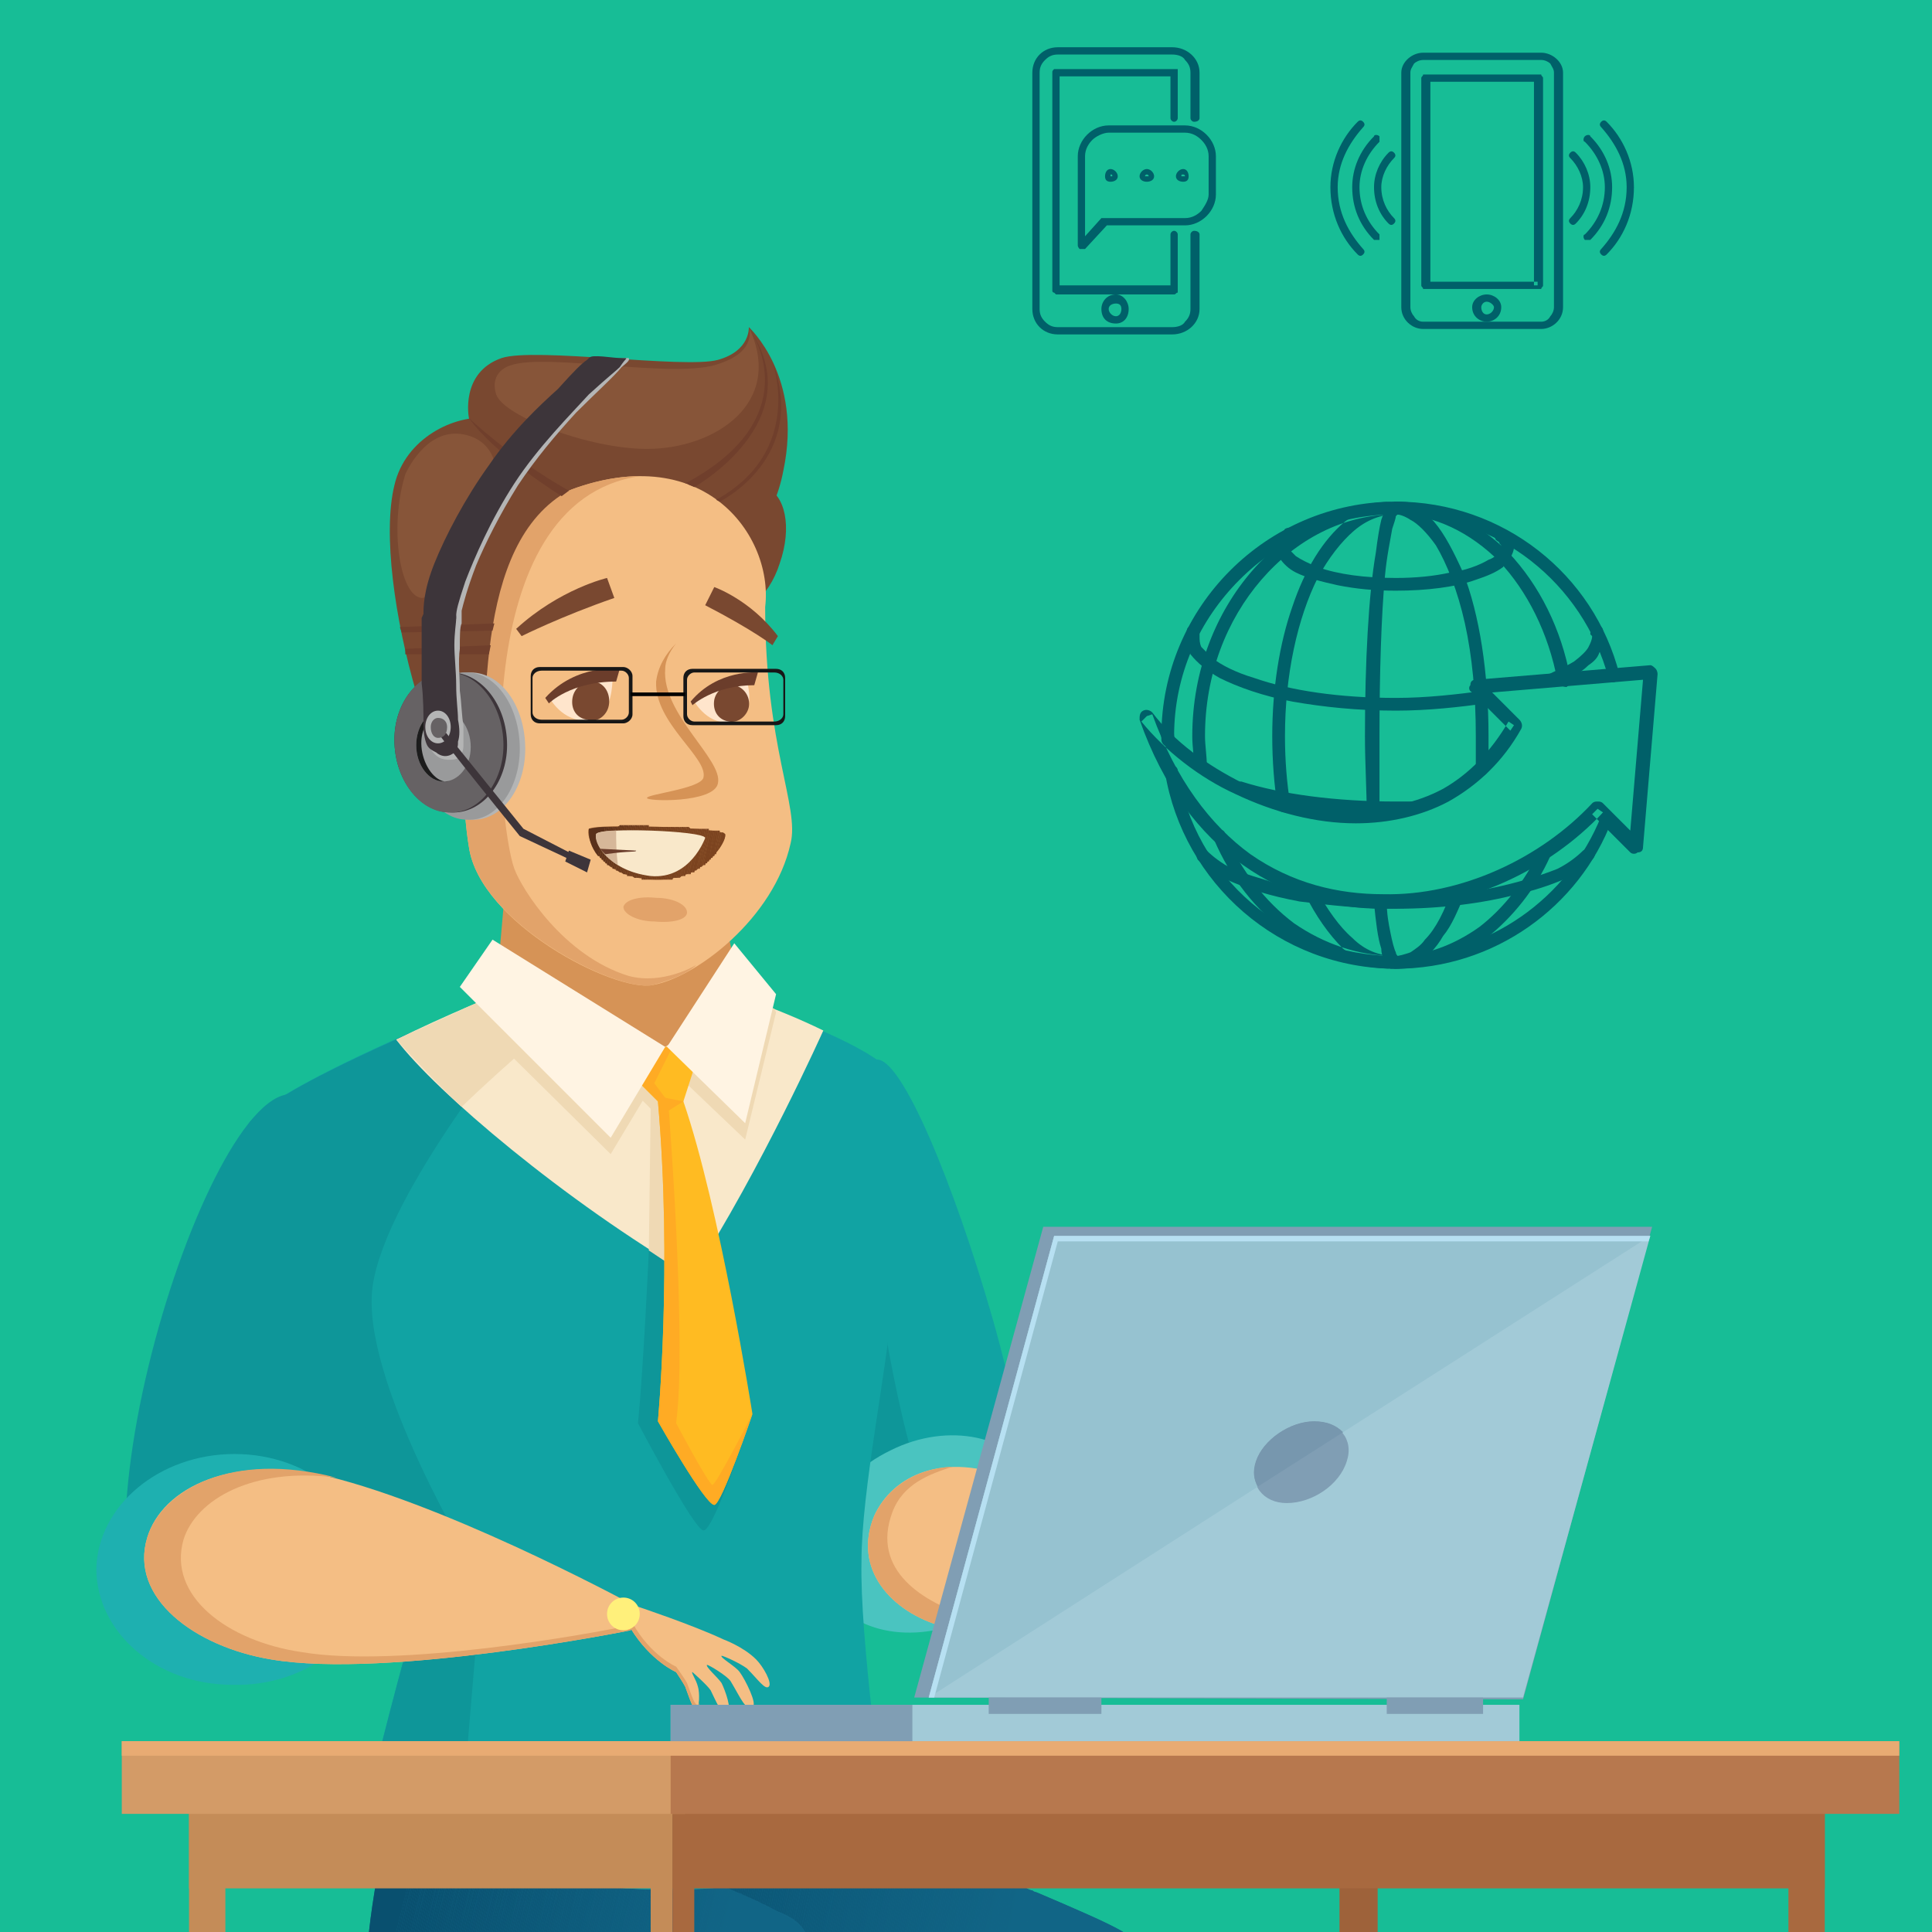 <?xml version="1.0" encoding="UTF-8"?>
<!DOCTYPE svg PUBLIC "-//W3C//DTD SVG 1.1//EN" "http://www.w3.org/Graphics/SVG/1.1/DTD/svg11.dtd">
<!-- Creator: CorelDRAW X7 -->
<svg xmlns="http://www.w3.org/2000/svg" xml:space="preserve" width="1063px" height="1063px" version="1.1" style="shape-rendering:geometricPrecision; text-rendering:geometricPrecision; image-rendering:optimizeQuality; fill-rule:evenodd; clip-rule:evenodd" viewBox="0 0 1063 1063" xmlns:xlink="http://www.w3.org/1999/xlink">
 <defs>
  <style type="text/css">
   <![CDATA[
    .fil124 {fill:#666264}
    .fil127 {fill:black}
    .fil128 {fill:#006069}
    .fil129 {fill:#006069}
    .fil51 {fill:#09506F}
    .fil50 {fill:#095070}
    .fil49 {fill:#095170}
    .fil48 {fill:#095171}
    .fil47 {fill:#095271}
    .fil46 {fill:#0A5271}
    .fil45 {fill:#0A5272}
    .fil44 {fill:#0A5372}
    .fil43 {fill:#0A5373}
    .fil42 {fill:#0A5473}
    .fil41 {fill:#0A5474}
    .fil40 {fill:#0B5474}
    .fil39 {fill:#0B5574}
    .fil38 {fill:#0B5575}
    .fil37 {fill:#0B5675}
    .fil36 {fill:#0B5676}
    .fil35 {fill:#0B5776}
    .fil34 {fill:#0C5777}
    .fil33 {fill:#0C5877}
    .fil32 {fill:#0C5878}
    .fil31 {fill:#0C5978}
    .fil30 {fill:#0C5979}
    .fil29 {fill:#0D5979}
    .fil28 {fill:#0D5A79}
    .fil27 {fill:#0D5A7A}
    .fil26 {fill:#0D5B7B}
    .fil25 {fill:#0D5B7C}
    .fil24 {fill:#0D5C7C}
    .fil23 {fill:#0E5C7C}
    .fil22 {fill:#0E5C7D}
    .fil21 {fill:#0E5D7D}
    .fil20 {fill:#0E5D7E}
    .fil19 {fill:#0E5E7E}
    .fil55 {fill:#0E9699}
    .fil18 {fill:#0F5E7F}
    .fil17 {fill:#0F5F7F}
    .fil16 {fill:#0F5F80}
    .fil15 {fill:#0F6080}
    .fil14 {fill:#0F6081}
    .fil13 {fill:#0F6181}
    .fil12 {fill:#106181}
    .fil11 {fill:#106182}
    .fil10 {fill:#106282}
    .fil9 {fill:#106283}
    .fil8 {fill:#106383}
    .fil7 {fill:#106384}
    .fil6 {fill:#116384}
    .fil5 {fill:#116484}
    .fil4 {fill:#116485}
    .fil3 {fill:#116585}
    .fil2 {fill:#116586}
    .fil54 {fill:#11A3A3}
    .fil1 {fill:#126687}
    .fil126 {fill:#171717}
    .fil0 {fill:#17BD96}
    .fil125 {fill:#1C1C1C}
    .fil63 {fill:#1EB0B0}
    .fil123 {fill:#3D353A}
    .fil56 {fill:#4AC4C0}
    .fil107 {fill:#5A311B}
    .fil106 {fill:#5B311B}
    .fil105 {fill:#5C321B}
    .fil104 {fill:#5D331B}
    .fil103 {fill:#5E331B}
    .fil102 {fill:#5F341B}
    .fil101 {fill:#60351C}
    .fil100 {fill:#61351C}
    .fil99 {fill:#62351C}
    .fil98 {fill:#63361C}
    .fil97 {fill:#64361C}
    .fil96 {fill:#65371C}
    .fil95 {fill:#66381C}
    .fil94 {fill:#67381C}
    .fil93 {fill:#68391C}
    .fil92 {fill:#69391C}
    .fil91 {fill:#6A3A1D}
    .fil90 {fill:#6B3A1D}
    .fil68 {fill:#6B3D2B}
    .fil89 {fill:#6C3B1D}
    .fil88 {fill:#6D3B1D}
    .fil87 {fill:#6E3C1D}
    .fil86 {fill:#6F3C1D}
    .fil85 {fill:#703D1D}
    .fil66 {fill:#703F2C}
    .fil84 {fill:#713E1E}
    .fil83 {fill:#723E1E}
    .fil82 {fill:#733F1E}
    .fil81 {fill:#743F1E}
    .fil80 {fill:#74401E}
    .fil79 {fill:#75401E}
    .fil78 {fill:#76401E}
    .fil77 {fill:#76411E}
    .fil76 {fill:#77411E}
    .fil118 {fill:#7797AE}
    .fil75 {fill:#78421E}
    .fil74 {fill:#79421E}
    .fil73 {fill:#79421F}
    .fil64 {fill:#794830}
    .fil72 {fill:#7A421F}
    .fil71 {fill:#7A431F}
    .fil70 {fill:#7B431F}
    .fil115 {fill:#809EB4}
    .fil65 {fill:#875539}
    .fil117 {fill:#96C2D0}
    .fil122 {fill:#999A9B}
    .fil69 {fill:#9B6335}
    .fil111 {fill:#9E623A}
    .fil116 {fill:#A2CAD7}
    .fil110 {fill:#A8693F}
    .fil121 {fill:#B4B5B5}
    .fil113 {fill:#B7784E}
    .fil119 {fill:#B7E0F2}
    .fil109 {fill:#C48C58}
    .fil112 {fill:#D39B67}
    .fil61 {fill:#D69356}
    .fil108 {fill:#D6B799}
    .fil53 {fill:#E2A36A}
    .fil114 {fill:#E8AB73}
    .fil58 {fill:#EFD9B4}
    .fil52 {fill:#F4BE84}
    .fil57 {fill:#F9E8CA}
    .fil60 {fill:#FFAB24}
    .fil59 {fill:#FFBB22}
    .fil67 {fill:#FFE5CC}
    .fil120 {fill:#FFF07B}
    .fil62 {fill:#FFF4E3}
   ]]>
  </style>
 </defs>
 <g id="Layer_x0020_1">
  <g id="_679501472">
   <rect class="fil0" width="1063" height="1063"/>
   <g>
    <g>
     <path class="fil1" d="M582 1063c11,-5 24,-5 35,0l-35 0z"/>
     <path class="fil1" d="M455 995c0,0 137,53 163,68l-289 0 -17 -48c0,0 115,-39 143,-20z"/>
     <path class="fil2" d="M565 1063l5 -22c21,9 40,17 48,22l-53 0z"/>
     <polygon class="fil2" points="564,1063 569,1041 570,1041 565,1063 "/>
     <polygon class="fil2" points="563,1063 568,1040 569,1041 564,1063 "/>
     <polygon class="fil2" points="562,1063 567,1040 568,1040 563,1063 "/>
     <polygon class="fil2" points="561,1063 566,1040 567,1040 562,1063 "/>
     <polygon class="fil2" points="560,1063 565,1039 566,1040 561,1063 "/>
     <polygon class="fil2" points="559,1063 565,1039 565,1039 560,1063 "/>
     <polygon class="fil2" points="558,1063 564,1038 565,1039 559,1063 "/>
     <polygon class="fil2" points="557,1063 563,1038 564,1038 558,1063 "/>
     <polygon class="fil2" points="556,1063 562,1038 563,1038 557,1063 "/>
     <polygon class="fil2" points="556,1063 561,1037 562,1038 556,1063 "/>
     <polygon class="fil2" points="555,1063 560,1037 561,1037 556,1063 "/>
     <polygon class="fil3" points="554,1063 559,1037 560,1037 555,1063 "/>
     <polygon class="fil4" points="553,1063 558,1036 559,1037 554,1063 "/>
     <polygon class="fil4" points="552,1063 557,1036 558,1036 553,1063 "/>
     <polygon class="fil4" points="551,1063 557,1035 557,1036 552,1063 "/>
     <polygon class="fil4" points="550,1063 556,1035 557,1035 551,1063 "/>
     <polygon class="fil4" points="549,1063 555,1035 556,1035 550,1063 "/>
     <polygon class="fil4" points="548,1063 554,1034 555,1035 549,1063 "/>
     <polygon class="fil4" points="547,1063 553,1034 554,1034 548,1063 "/>
     <polygon class="fil4" points="546,1063 552,1034 553,1034 547,1063 "/>
     <polygon class="fil4" points="545,1063 551,1033 552,1034 546,1063 "/>
     <polygon class="fil4" points="544,1063 550,1033 551,1033 545,1063 "/>
     <polygon class="fil5" points="543,1063 550,1032 550,1033 544,1063 "/>
     <polygon class="fil5" points="542,1063 549,1032 550,1032 543,1063 "/>
     <polygon class="fil6" points="541,1063 548,1032 549,1032 542,1063 "/>
     <polygon class="fil6" points="540,1063 547,1031 548,1032 541,1063 "/>
     <polygon class="fil6" points="539,1063 546,1031 547,1031 540,1063 "/>
     <polygon class="fil6" points="538,1063 545,1031 546,1031 539,1063 "/>
     <polygon class="fil6" points="537,1063 544,1030 545,1031 538,1063 "/>
     <polygon class="fil7" points="536,1063 543,1030 544,1030 537,1063 "/>
     <polygon class="fil7" points="535,1063 542,1030 543,1030 536,1063 "/>
     <polygon class="fil7" points="534,1063 542,1029 542,1030 535,1063 "/>
     <polygon class="fil8" points="533,1063 541,1029 542,1029 534,1063 "/>
     <polygon class="fil8" points="532,1063 540,1028 541,1029 533,1063 "/>
     <polygon class="fil8" points="531,1063 539,1028 540,1028 532,1063 "/>
     <polygon class="fil9" points="530,1063 538,1028 539,1028 531,1063 "/>
     <polygon class="fil9" points="530,1063 537,1027 538,1028 530,1063 "/>
     <polygon class="fil9" points="529,1063 536,1027 537,1027 530,1063 "/>
     <polygon class="fil9" points="528,1063 535,1027 536,1027 529,1063 "/>
     <polygon class="fil9" points="527,1063 534,1026 535,1027 528,1063 "/>
     <polygon class="fil9" points="526,1063 534,1026 534,1026 527,1063 "/>
     <polygon class="fil9" points="525,1063 533,1026 534,1026 526,1063 "/>
     <polygon class="fil9" points="524,1063 532,1025 533,1026 525,1063 "/>
     <polygon class="fil10" points="523,1063 531,1025 532,1025 524,1063 "/>
     <polygon class="fil10" points="522,1063 530,1024 531,1025 523,1063 "/>
     <polygon class="fil10" points="521,1063 529,1024 530,1024 522,1063 "/>
     <polygon class="fil10" points="520,1063 528,1024 529,1024 521,1063 "/>
     <polygon class="fil11" points="519,1063 527,1023 528,1024 520,1063 "/>
     <polygon class="fil11" points="518,1063 527,1023 527,1023 519,1063 "/>
     <polygon class="fil11" points="517,1063 526,1023 527,1023 518,1063 "/>
     <polygon class="fil11" points="516,1063 525,1022 526,1023 517,1063 "/>
     <polygon class="fil11" points="515,1063 524,1022 525,1022 516,1063 "/>
     <polygon class="fil11" points="514,1063 523,1022 524,1022 515,1063 "/>
     <polygon class="fil11" points="513,1063 522,1021 523,1022 514,1063 "/>
     <polygon class="fil12" points="512,1063 521,1021 522,1021 513,1063 "/>
     <polygon class="fil12" points="511,1063 520,1021 521,1021 512,1063 "/>
     <polygon class="fil12" points="510,1063 519,1020 520,1021 511,1063 "/>
     <polygon class="fil13" points="509,1063 519,1020 519,1020 510,1063 "/>
     <polygon class="fil13" points="508,1063 518,1019 519,1020 509,1063 "/>
     <polygon class="fil14" points="507,1063 517,1019 518,1019 508,1063 "/>
     <polygon class="fil14" points="506,1063 516,1019 517,1019 507,1063 "/>
     <polygon class="fil14" points="505,1063 515,1018 516,1019 506,1063 "/>
     <polygon class="fil14" points="505,1063 514,1018 515,1018 505,1063 "/>
     <polygon class="fil14" points="504,1063 513,1018 514,1018 505,1063 "/>
     <polygon class="fil15" points="503,1063 512,1017 513,1018 504,1063 "/>
     <polygon class="fil15" points="502,1063 511,1017 512,1017 503,1063 "/>
     <polygon class="fil15" points="501,1063 511,1017 511,1017 502,1063 "/>
     <polygon class="fil15" points="500,1063 510,1016 511,1017 501,1063 "/>
     <polygon class="fil15" points="499,1063 509,1016 510,1016 500,1063 "/>
     <polygon class="fil15" points="498,1063 508,1016 509,1016 499,1063 "/>
     <polygon class="fil16" points="497,1063 507,1015 508,1016 498,1063 "/>
     <polygon class="fil16" points="496,1063 506,1015 507,1015 497,1063 "/>
     <polygon class="fil16" points="495,1063 505,1014 506,1015 496,1063 "/>
     <polygon class="fil16" points="494,1063 504,1014 505,1014 495,1063 "/>
     <polygon class="fil16" points="493,1063 503,1014 504,1014 494,1063 "/>
     <polygon class="fil17" points="492,1063 503,1013 503,1014 493,1063 "/>
     <polygon class="fil17" points="491,1063 502,1013 503,1013 492,1063 "/>
     <polygon class="fil17" points="490,1063 501,1013 502,1013 491,1063 "/>
     <polygon class="fil17" points="489,1063 500,1012 501,1013 490,1063 "/>
     <polygon class="fil17" points="488,1063 499,1012 500,1012 489,1063 "/>
     <polygon class="fil17" points="487,1063 498,1012 499,1012 488,1063 "/>
     <polygon class="fil17" points="486,1063 497,1011 498,1012 487,1063 "/>
     <polygon class="fil18" points="485,1063 496,1011 497,1011 486,1063 "/>
     <polygon class="fil18" points="484,1063 496,1011 496,1011 485,1063 "/>
     <polygon class="fil18" points="483,1063 495,1010 496,1011 484,1063 "/>
     <polygon class="fil18" points="482,1063 494,1010 495,1010 483,1063 "/>
     <polygon class="fil19" points="481,1063 493,1009 494,1010 482,1063 "/>
     <polygon class="fil19" points="480,1063 492,1009 493,1009 481,1063 "/>
     <polygon class="fil19" points="479,1063 491,1009 492,1009 480,1063 "/>
     <polygon class="fil19" points="479,1063 490,1008 491,1009 479,1063 "/>
     <polygon class="fil19" points="478,1063 489,1008 490,1008 479,1063 "/>
     <polygon class="fil19" points="477,1063 488,1008 489,1008 478,1063 "/>
     <polygon class="fil19" points="476,1063 488,1007 488,1008 477,1063 "/>
     <polygon class="fil19" points="475,1063 487,1007 488,1007 476,1063 "/>
     <polygon class="fil20" points="474,1063 486,1007 487,1007 475,1063 "/>
     <polygon class="fil20" points="473,1063 485,1006 486,1007 474,1063 "/>
     <polygon class="fil21" points="472,1063 484,1006 485,1006 473,1063 "/>
     <polygon class="fil21" points="471,1063 483,1006 484,1006 472,1063 "/>
     <polygon class="fil21" points="470,1063 482,1005 483,1006 471,1063 "/>
     <polygon class="fil21" points="469,1063 481,1005 482,1005 470,1063 "/>
     <polygon class="fil21" points="468,1063 480,1005 481,1005 469,1063 "/>
     <polygon class="fil21" points="467,1063 480,1004 480,1005 468,1063 "/>
     <polygon class="fil21" points="466,1063 479,1004 480,1004 467,1063 "/>
     <polygon class="fil21" points="465,1063 478,1003 479,1004 466,1063 "/>
     <polygon class="fil21" points="464,1063 477,1003 478,1003 465,1063 "/>
     <polygon class="fil22" points="463,1063 476,1003 477,1003 464,1063 "/>
     <polygon class="fil22" points="462,1063 475,1002 476,1003 463,1063 "/>
     <polygon class="fil23" points="461,1063 474,1002 475,1002 462,1063 "/>
     <polygon class="fil23" points="460,1063 473,1002 474,1002 461,1063 "/>
     <polygon class="fil23" points="459,1063 472,1001 473,1002 460,1063 "/>
     <polygon class="fil23" points="458,1063 472,1001 472,1001 459,1063 "/>
     <polygon class="fil23" points="457,1063 471,1001 472,1001 458,1063 "/>
     <polygon class="fil23" points="456,1063 470,1000 471,1001 457,1063 "/>
     <polygon class="fil23" points="455,1063 469,1000 470,1000 456,1063 "/>
     <polygon class="fil24" points="454,1063 468,1000 469,1000 455,1063 "/>
     <polygon class="fil24" points="454,1063 467,999 468,1000 454,1063 "/>
     <polygon class="fil24" points="453,1063 466,999 467,999 454,1063 "/>
     <polygon class="fil25" points="452,1063 465,999 466,999 453,1063 "/>
     <polygon class="fil26" points="451,1063 464,998 465,999 452,1063 "/>
     <polygon class="fil26" points="450,1063 464,998 464,998 451,1063 "/>
     <polygon class="fil26" points="449,1063 463,997 464,998 450,1063 "/>
     <polygon class="fil26" points="448,1063 462,997 463,997 449,1063 "/>
     <polygon class="fil26" points="447,1063 461,997 462,997 448,1063 "/>
     <polygon class="fil26" points="446,1063 460,996 461,997 447,1063 "/>
     <polygon class="fil26" points="445,1063 459,996 460,996 446,1063 "/>
     <polygon class="fil26" points="444,1063 458,996 459,996 445,1063 "/>
     <polygon class="fil26" points="443,1063 457,995 458,996 444,1063 "/>
     <path class="fil26" d="M442 1062l14 -67 1 0 -14 68 0 0c0,0 -1,-1 -1,-1z"/>
     <path class="fil27" d="M441 1061l15 -66 0 0 -14 67c0,0 0,-1 -1,-1z"/>
     <path class="fil27" d="M441 1060l14 -66 0 1 1 0 -15 66c0,0 0,-1 0,-1z"/>
     <path class="fil27" d="M440 1059l14 -65c0,0 0,0 1,0l-14 66c-1,0 -1,-1 -1,-1z"/>
     <path class="fil27" d="M439 1058l14 -65c0,0 1,1 1,1l-14 65c0,0 -1,0 -1,-1z"/>
     <path class="fil27" d="M438 1058l14 -65c0,0 1,0 1,0l-14 65c0,0 0,0 -1,0z"/>
     <path class="fil27" d="M437 1057l14 -64c1,0 1,0 1,0l-14 65c0,-1 0,-1 -1,-1z"/>
     <path class="fil27" d="M437 1056l13 -64c1,0 1,0 1,1l-14 64c0,0 0,0 0,-1z"/>
     <path class="fil27" d="M436 1056l13 -64 1 0 -13 64c-1,0 -1,0 -1,0z"/>
     <polygon class="fil27" points="435,1055 449,992 449,992 436,1056 "/>
     <path class="fil27" d="M434 1055l14 -64 1 1 -14 63c0,0 -1,0 -1,0z"/>
     <path class="fil27" d="M433 1054l14 -63 1 0 -14 64c0,0 0,-1 -1,-1z"/>
     <polygon class="fil28" points="432,1054 446,991 447,991 433,1054 "/>
     <polygon class="fil29" points="431,1053 445,991 446,991 432,1054 "/>
     <polygon class="fil29" points="431,1053 444,991 445,991 431,1053 "/>
     <polygon class="fil29" points="430,1053 443,990 444,991 431,1053 "/>
     <polygon class="fil30" points="429,1052 442,990 443,990 430,1053 "/>
     <polygon class="fil30" points="428,1052 441,990 442,990 429,1052 "/>
     <polygon class="fil30" points="427,1052 440,990 441,990 428,1052 427,1052 "/>
     <polygon class="fil30" points="426,1051 439,990 440,990 427,1052 "/>
     <polygon class="fil30" points="425,1051 438,990 439,990 426,1051 "/>
     <polygon class="fil30" points="424,1050 437,990 438,990 425,1051 "/>
     <polygon class="fil30" points="424,1050 436,990 437,990 424,1050 "/>
     <polygon class="fil31" points="423,1049 435,990 436,990 424,1050 "/>
     <polygon class="fil31" points="422,1049 435,990 435,990 423,1049 "/>
     <polygon class="fil32" points="421,1048 434,990 435,990 422,1049 "/>
     <polygon class="fil32" points="420,1048 433,990 434,990 421,1048 "/>
     <polygon class="fil32" points="419,1048 432,990 433,990 420,1048 "/>
     <polygon class="fil32" points="418,1047 431,990 431,990 432,990 419,1048 "/>
     <polygon class="fil32" points="418,1047 430,990 431,990 418,1047 "/>
     <polygon class="fil32" points="417,1046 429,990 430,990 418,1047 "/>
     <polygon class="fil32" points="416,1046 428,990 429,990 417,1046 "/>
     <polygon class="fil32" points="415,1046 427,990 428,990 416,1046 "/>
     <polygon class="fil33" points="414,1045 426,990 427,990 415,1046 "/>
     <polygon class="fil33" points="413,1045 425,990 426,990 414,1045 "/>
     <polygon class="fil33" points="412,1044 424,990 425,990 413,1045 "/>
     <polygon class="fil34" points="411,1044 423,990 424,990 412,1044 "/>
     <polygon class="fil34" points="411,1044 422,990 423,990 411,1044 "/>
     <polygon class="fil34" points="410,1043 421,990 422,990 411,1044 "/>
     <polygon class="fil34" points="409,1043 420,990 421,990 410,1043 "/>
     <polygon class="fil34" points="408,1042 419,990 420,990 409,1043 "/>
     <polygon class="fil34" points="407,1042 418,990 419,990 408,1042 "/>
     <polygon class="fil34" points="406,1042 417,990 418,990 407,1042 "/>
     <polygon class="fil34" points="405,1041 416,990 417,990 406,1042 "/>
     <polygon class="fil35" points="404,1041 415,990 416,990 405,1041 "/>
     <polygon class="fil35" points="403,1041 414,991 415,990 404,1041 "/>
     <polygon class="fil35" points="403,1040 413,991 414,991 403,1041 "/>
     <polygon class="fil35" points="402,1040 412,991 413,991 403,1040 "/>
     <polygon class="fil36" points="401,1039 411,991 412,991 402,1040 "/>
     <polygon class="fil36" points="400,1039 410,991 411,991 401,1039 "/>
     <polygon class="fil36" points="399,1039 409,991 410,991 400,1039 "/>
     <polygon class="fil36" points="398,1038 408,991 409,991 399,1039 "/>
     <polygon class="fil36" points="397,1038 407,991 408,991 398,1038 "/>
     <polygon class="fil36" points="396,1038 406,992 407,991 397,1038 "/>
     <polygon class="fil36" points="395,1037 405,992 406,992 396,1038 "/>
     <polygon class="fil37" points="395,1037 404,992 405,992 395,1037 "/>
     <polygon class="fil37" points="394,1037 403,992 404,992 395,1037 "/>
     <polygon class="fil37" points="393,1036 402,992 403,992 394,1037 "/>
     <polygon class="fil37" points="392,1036 401,992 402,992 393,1036 "/>
     <polygon class="fil37" points="391,1036 400,992 401,992 392,1036 "/>
     <polygon class="fil38" points="390,1035 399,993 400,992 391,1036 "/>
     <polygon class="fil38" points="389,1035 398,993 399,993 390,1035 "/>
     <polygon class="fil38" points="388,1035 397,993 398,993 389,1035 "/>
     <polygon class="fil38" points="387,1034 396,993 397,993 388,1035 "/>
     <polygon class="fil38" points="387,1034 395,993 396,993 387,1034 "/>
     <polygon class="fil39" points="386,1033 394,994 395,993 387,1034 "/>
     <polygon class="fil39" points="385,1033 393,994 394,994 386,1033 "/>
     <polygon class="fil39" points="384,1033 392,994 393,994 385,1033 "/>
     <polygon class="fil39" points="383,1032 391,994 392,994 384,1033 "/>
     <polygon class="fil39" points="382,1032 390,994 391,994 383,1032 "/>
     <polygon class="fil39" points="381,1032 389,994 390,994 382,1032 "/>
     <polygon class="fil40" points="380,1031 388,995 389,994 381,1032 "/>
     <polygon class="fil40" points="379,1031 387,995 388,995 380,1031 "/>
     <polygon class="fil41" points="379,1031 386,995 387,995 379,1031 "/>
     <polygon class="fil41" points="378,1030 385,995 386,995 379,1031 "/>
     <polygon class="fil41" points="377,1030 384,995 385,995 378,1030 "/>
     <polygon class="fil42" points="376,1030 383,996 384,995 377,1030 "/>
     <polygon class="fil42" points="375,1030 382,996 383,996 376,1030 "/>
     <polygon class="fil42" points="374,1029 381,996 382,996 375,1030 "/>
     <polygon class="fil42" points="373,1029 380,996 381,996 374,1029 "/>
     <polygon class="fil42" points="372,1029 379,997 380,996 373,1029 "/>
     <polygon class="fil42" points="371,1028 378,997 379,997 372,1029 "/>
     <polygon class="fil42" points="371,1028 377,997 378,997 371,1028 "/>
     <polygon class="fil43" points="370,1028 376,997 377,997 371,1028 "/>
     <polygon class="fil43" points="369,1027 375,997 376,997 370,1028 "/>
     <polygon class="fil43" points="368,1027 374,998 375,997 369,1027 "/>
     <polygon class="fil43" points="367,1027 373,998 374,998 368,1027 "/>
     <polygon class="fil44" points="366,1026 372,998 373,998 367,1027 "/>
     <polygon class="fil44" points="365,1026 371,998 372,998 366,1026 "/>
     <polygon class="fil44" points="364,1026 370,999 371,998 365,1026 "/>
     <polygon class="fil44" points="363,1025 369,999 370,999 364,1026 "/>
     <polygon class="fil44" points="362,1025 368,999 369,999 363,1025 "/>
     <polygon class="fil44" points="362,1025 367,999 368,999 362,1025 "/>
     <polygon class="fil44" points="361,1024 366,1000 367,999 362,1025 "/>
     <polygon class="fil44" points="360,1024 365,1000 366,1000 361,1024 "/>
     <polygon class="fil45" points="359,1024 364,1000 365,1000 360,1024 "/>
     <polygon class="fil45" points="358,1023 363,1000 364,1000 359,1024 "/>
     <polygon class="fil46" points="357,1023 362,1001 363,1000 358,1023 "/>
     <polygon class="fil46" points="356,1023 361,1001 362,1001 357,1023 "/>
     <polygon class="fil46" points="355,1023 360,1001 361,1001 356,1023 "/>
     <polygon class="fil46" points="354,1022 359,1001 360,1001 355,1023 "/>
     <polygon class="fil47" points="354,1022 358,1002 359,1001 354,1022 "/>
     <polygon class="fil47" points="353,1022 357,1002 358,1002 354,1022 "/>
     <polygon class="fil47" points="352,1021 356,1002 357,1002 353,1022 "/>
     <polygon class="fil47" points="351,1021 355,1002 356,1002 352,1021 "/>
     <polygon class="fil47" points="350,1021 354,1003 355,1002 351,1021 "/>
     <polygon class="fil48" points="349,1020 353,1003 354,1003 350,1021 "/>
     <polygon class="fil48" points="348,1020 352,1003 353,1003 349,1020 "/>
     <polygon class="fil49" points="347,1020 351,1003 352,1003 348,1020 "/>
     <polygon class="fil49" points="346,1019 350,1004 351,1003 347,1020 "/>
     <polygon class="fil49" points="345,1019 349,1004 350,1004 346,1019 "/>
     <polygon class="fil49" points="345,1019 348,1004 349,1004 345,1019 "/>
     <polygon class="fil49" points="344,1019 347,1005 348,1004 345,1019 "/>
     <polygon class="fil49" points="343,1018 346,1005 347,1005 344,1019 "/>
     <polygon class="fil49" points="342,1018 345,1005 346,1005 343,1018 "/>
     <polygon class="fil49" points="341,1018 344,1005 345,1005 342,1018 "/>
     <polygon class="fil49" points="340,1017 343,1006 344,1005 341,1018 "/>
     <polygon class="fil49" points="339,1017 342,1006 343,1006 340,1017 "/>
     <polygon class="fil50" points="338,1017 341,1006 342,1006 339,1017 "/>
     <polygon class="fil51" points="337,1016 339,1007 341,1006 338,1017 "/>
     <polygon class="fil51" points="336,1016 338,1007 339,1007 337,1016 "/>
     <polygon class="fil51" points="336,1016 337,1007 338,1007 336,1016 "/>
     <polygon class="fil51" points="335,1016 336,1008 337,1007 336,1016 "/>
     <polygon class="fil51" points="334,1015 335,1008 336,1008 335,1016 "/>
     <polygon class="fil51" points="333,1015 334,1008 335,1008 334,1015 "/>
     <polygon class="fil51" points="332,1015 333,1008 334,1008 333,1015 "/>
     <polygon class="fil51" points="331,1014 332,1009 333,1008 332,1015 "/>
     <polygon class="fil51" points="330,1014 331,1009 332,1009 331,1014 "/>
     <polygon class="fil51" points="329,1014 330,1009 331,1009 330,1014 "/>
     <path class="fil51" d="M330 1009l-1 5 -6 -2c2,-1 4,-2 7,-3z"/>
     <path class="fil1" d="M443 1063c-9,-17 -52,-21 -72,0l72 0z"/>
     <path class="fil1" d="M220 972c0,0 -13,54 -17,91l240 0c-16,-23 -171,-67 -171,-67l-52 -24z"/>
     <path class="fil2" d="M405 1063l5 -20c16,8 29,14 33,20l-38 0z"/>
     <polygon class="fil2" points="404,1063 409,1043 410,1043 405,1063 "/>
     <polygon class="fil2" points="404,1063 409,1043 409,1043 404,1063 "/>
     <polygon class="fil2" points="403,1063 408,1042 409,1043 404,1063 "/>
     <polygon class="fil2" points="402,1063 407,1042 408,1042 403,1063 "/>
     <polygon class="fil2" points="401,1063 407,1042 407,1042 402,1063 "/>
     <polygon class="fil2" points="401,1063 406,1042 407,1042 401,1063 "/>
     <polygon class="fil2" points="400,1063 405,1041 406,1042 401,1063 "/>
     <polygon class="fil2" points="399,1063 405,1041 405,1041 400,1063 "/>
     <polygon class="fil2" points="399,1063 404,1041 405,1041 399,1063 "/>
     <polygon class="fil2" points="398,1063 403,1041 404,1041 399,1063 "/>
     <polygon class="fil2" points="397,1063 403,1040 403,1041 398,1063 "/>
     <polygon class="fil3" points="396,1063 402,1040 403,1040 397,1063 "/>
     <polygon class="fil4" points="396,1063 401,1040 402,1040 396,1063 "/>
     <polygon class="fil4" points="395,1063 401,1039 401,1040 396,1063 "/>
     <polygon class="fil4" points="394,1063 400,1039 401,1039 395,1063 "/>
     <polygon class="fil4" points="393,1063 399,1039 400,1039 394,1063 "/>
     <polygon class="fil4" points="393,1063 399,1039 399,1039 393,1063 "/>
     <polygon class="fil4" points="392,1063 398,1038 399,1039 393,1063 "/>
     <polygon class="fil4" points="391,1063 397,1038 398,1038 392,1063 "/>
     <polygon class="fil4" points="391,1063 397,1038 397,1038 391,1063 "/>
     <polygon class="fil4" points="390,1063 396,1038 397,1038 391,1063 "/>
     <polygon class="fil4" points="389,1063 395,1037 396,1038 390,1063 "/>
     <polygon class="fil5" points="388,1063 395,1037 395,1037 389,1063 "/>
     <polygon class="fil5" points="388,1063 394,1037 395,1037 388,1063 "/>
     <polygon class="fil6" points="387,1063 393,1036 394,1037 388,1063 "/>
     <polygon class="fil6" points="386,1063 393,1036 393,1036 387,1063 "/>
     <polygon class="fil6" points="385,1063 392,1036 393,1036 386,1063 "/>
     <polygon class="fil6" points="385,1063 391,1036 392,1036 385,1063 "/>
     <polygon class="fil6" points="384,1063 391,1035 391,1036 385,1063 "/>
     <polygon class="fil7" points="383,1063 390,1035 391,1035 384,1063 "/>
     <polygon class="fil7" points="382,1063 389,1035 390,1035 383,1063 "/>
     <polygon class="fil7" points="382,1063 389,1035 389,1035 382,1063 "/>
     <polygon class="fil8" points="381,1063 388,1034 389,1035 382,1063 "/>
     <polygon class="fil8" points="380,1063 387,1034 388,1034 381,1063 "/>
     <polygon class="fil8" points="380,1063 387,1034 387,1034 380,1063 "/>
     <polygon class="fil9" points="379,1063 386,1034 387,1034 380,1063 "/>
     <polygon class="fil9" points="378,1063 385,1033 386,1034 379,1063 "/>
     <polygon class="fil9" points="377,1063 385,1033 385,1033 378,1063 "/>
     <polygon class="fil9" points="377,1063 384,1033 385,1033 377,1063 "/>
     <polygon class="fil9" points="376,1063 383,1033 384,1033 377,1063 "/>
     <polygon class="fil9" points="375,1063 383,1032 383,1033 376,1063 "/>
     <polygon class="fil9" points="374,1063 382,1032 383,1032 375,1063 "/>
     <polygon class="fil9" points="374,1063 381,1032 382,1032 374,1063 "/>
     <polygon class="fil10" points="373,1063 381,1032 381,1032 374,1063 "/>
     <polygon class="fil10" points="372,1063 380,1031 381,1032 373,1063 "/>
     <polygon class="fil10" points="372,1063 379,1031 380,1031 372,1063 "/>
     <polygon class="fil10" points="371,1063 379,1031 379,1031 372,1063 "/>
     <polygon class="fil11" points="370,1063 378,1031 379,1031 371,1063 "/>
     <polygon class="fil11" points="369,1063 377,1030 378,1031 370,1063 "/>
     <polygon class="fil11" points="369,1063 377,1030 377,1030 369,1063 "/>
     <polygon class="fil11" points="368,1063 376,1030 377,1030 369,1063 "/>
     <polygon class="fil11" points="367,1063 375,1030 376,1030 368,1063 "/>
     <polygon class="fil11" points="366,1063 375,1029 375,1030 367,1063 "/>
     <polygon class="fil11" points="366,1063 374,1029 375,1029 366,1063 "/>
     <polygon class="fil12" points="365,1063 373,1029 374,1029 366,1063 "/>
     <polygon class="fil12" points="364,1063 373,1029 373,1029 365,1063 "/>
     <polygon class="fil12" points="363,1063 372,1028 373,1029 364,1063 "/>
     <polygon class="fil13" points="363,1063 371,1028 372,1028 363,1063 "/>
     <polygon class="fil13" points="362,1063 371,1028 371,1028 363,1063 "/>
     <polygon class="fil14" points="361,1063 370,1028 371,1028 362,1063 "/>
     <polygon class="fil14" points="361,1063 369,1027 370,1028 361,1063 "/>
     <polygon class="fil14" points="360,1063 369,1027 369,1027 361,1063 "/>
     <polygon class="fil14" points="359,1063 368,1027 369,1027 360,1063 "/>
     <polygon class="fil14" points="358,1063 367,1027 368,1027 359,1063 "/>
     <polygon class="fil15" points="358,1063 367,1026 367,1027 358,1063 "/>
     <polygon class="fil15" points="357,1063 366,1026 367,1026 358,1063 "/>
     <polygon class="fil15" points="356,1063 365,1026 366,1026 357,1063 "/>
     <polygon class="fil15" points="355,1063 365,1026 365,1026 356,1063 "/>
     <polygon class="fil15" points="355,1063 364,1026 365,1026 355,1063 "/>
     <polygon class="fil15" points="354,1063 363,1025 364,1026 355,1063 "/>
     <polygon class="fil16" points="353,1063 363,1025 363,1025 354,1063 "/>
     <polygon class="fil16" points="353,1063 362,1025 363,1025 353,1063 "/>
     <polygon class="fil16" points="352,1063 361,1025 362,1025 353,1063 "/>
     <polygon class="fil16" points="351,1063 361,1024 361,1025 352,1063 "/>
     <polygon class="fil16" points="350,1063 360,1024 361,1024 351,1063 "/>
     <polygon class="fil17" points="350,1063 359,1024 360,1024 350,1063 "/>
     <polygon class="fil17" points="349,1063 359,1024 359,1024 350,1063 "/>
     <polygon class="fil17" points="348,1063 358,1023 359,1024 349,1063 "/>
     <polygon class="fil17" points="347,1063 357,1023 358,1023 348,1063 "/>
     <polygon class="fil17" points="347,1063 357,1023 357,1023 347,1063 "/>
     <polygon class="fil17" points="346,1063 356,1023 357,1023 347,1063 "/>
     <polygon class="fil17" points="345,1063 355,1022 356,1023 346,1063 "/>
     <polygon class="fil18" points="345,1063 355,1022 355,1022 345,1063 "/>
     <polygon class="fil18" points="344,1063 354,1022 355,1022 345,1063 "/>
     <polygon class="fil18" points="343,1063 353,1022 354,1022 344,1063 "/>
     <polygon class="fil18" points="342,1063 353,1022 353,1022 343,1063 "/>
     <polygon class="fil19" points="342,1063 352,1021 353,1022 342,1063 "/>
     <polygon class="fil19" points="341,1063 351,1021 352,1021 342,1063 "/>
     <polygon class="fil19" points="340,1063 351,1021 351,1021 341,1063 "/>
     <polygon class="fil19" points="339,1063 350,1021 351,1021 340,1063 "/>
     <polygon class="fil19" points="339,1063 349,1020 350,1021 339,1063 "/>
     <polygon class="fil19" points="338,1063 349,1020 349,1020 339,1063 "/>
     <polygon class="fil19" points="337,1063 348,1020 349,1020 338,1063 "/>
     <polygon class="fil19" points="336,1063 347,1020 348,1020 337,1063 "/>
     <polygon class="fil20" points="336,1063 346,1020 347,1020 336,1063 "/>
     <polygon class="fil20" points="335,1063 346,1019 346,1020 336,1063 "/>
     <polygon class="fil21" points="334,1063 345,1019 346,1019 335,1063 "/>
     <polygon class="fil21" points="334,1063 344,1019 345,1019 334,1063 "/>
     <polygon class="fil21" points="333,1063 344,1019 344,1019 334,1063 "/>
     <polygon class="fil21" points="332,1063 343,1018 344,1019 333,1063 "/>
     <polygon class="fil21" points="331,1063 342,1018 343,1018 332,1063 "/>
     <polygon class="fil21" points="331,1063 342,1018 342,1018 331,1063 "/>
     <polygon class="fil21" points="330,1063 341,1018 342,1018 331,1063 "/>
     <polygon class="fil21" points="329,1063 340,1017 341,1018 330,1063 "/>
     <polygon class="fil21" points="328,1063 340,1017 340,1017 329,1063 "/>
     <polygon class="fil22" points="328,1063 339,1017 340,1017 328,1063 "/>
     <polygon class="fil22" points="327,1063 338,1017 339,1017 328,1063 "/>
     <polygon class="fil23" points="326,1063 338,1017 338,1017 327,1063 "/>
     <polygon class="fil23" points="326,1063 337,1016 338,1017 326,1063 "/>
     <polygon class="fil23" points="325,1063 336,1016 337,1016 326,1063 "/>
     <polygon class="fil23" points="324,1063 336,1016 336,1016 325,1063 "/>
     <polygon class="fil23" points="323,1063 335,1016 336,1016 324,1063 "/>
     <polygon class="fil23" points="323,1063 334,1015 335,1016 323,1063 "/>
     <polygon class="fil23" points="322,1063 334,1015 334,1015 323,1063 "/>
     <polygon class="fil24" points="321,1063 333,1015 334,1015 322,1063 "/>
     <polygon class="fil24" points="320,1063 332,1015 333,1015 321,1063 "/>
     <polygon class="fil24" points="320,1063 332,1015 332,1015 320,1063 "/>
     <polygon class="fil25" points="319,1063 331,1014 332,1015 320,1063 "/>
     <polygon class="fil26" points="318,1063 330,1014 331,1014 319,1063 "/>
     <polygon class="fil26" points="318,1063 330,1014 330,1014 318,1063 "/>
     <polygon class="fil26" points="317,1063 329,1014 330,1014 318,1063 "/>
     <polygon class="fil26" points="316,1063 328,1014 329,1014 317,1063 "/>
     <polygon class="fil26" points="315,1063 328,1013 328,1014 316,1063 "/>
     <polygon class="fil26" points="315,1063 327,1013 328,1013 315,1063 "/>
     <polygon class="fil26" points="314,1063 326,1013 327,1013 315,1063 "/>
     <polygon class="fil26" points="313,1063 326,1013 326,1013 314,1063 "/>
     <polygon class="fil26" points="312,1063 325,1012 326,1013 313,1063 "/>
     <polygon class="fil26" points="312,1063 324,1012 325,1012 312,1063 "/>
     <polygon class="fil27" points="311,1063 324,1012 324,1012 312,1063 "/>
     <polygon class="fil27" points="310,1063 323,1012 324,1012 311,1063 "/>
     <polygon class="fil27" points="309,1063 322,1012 323,1012 310,1063 "/>
     <polygon class="fil27" points="309,1063 322,1011 322,1012 309,1063 "/>
     <polygon class="fil27" points="308,1063 321,1011 322,1011 309,1063 "/>
     <polygon class="fil27" points="307,1063 320,1011 321,1011 308,1063 "/>
     <polygon class="fil27" points="307,1063 319,1011 320,1011 307,1063 "/>
     <polygon class="fil27" points="306,1063 319,1010 319,1011 307,1063 "/>
     <polygon class="fil27" points="305,1063 318,1010 319,1010 306,1063 "/>
     <polygon class="fil27" points="304,1063 317,1010 318,1010 305,1063 "/>
     <polygon class="fil27" points="304,1063 317,1010 317,1010 304,1063 "/>
     <polygon class="fil28" points="303,1063 316,1010 317,1010 304,1063 "/>
     <polygon class="fil29" points="302,1063 315,1009 316,1010 303,1063 "/>
     <polygon class="fil29" points="301,1063 315,1009 315,1009 302,1063 "/>
     <polygon class="fil29" points="301,1063 314,1009 315,1009 301,1063 "/>
     <polygon class="fil30" points="300,1063 313,1009 314,1009 301,1063 "/>
     <polygon class="fil30" points="299,1063 313,1009 313,1009 300,1063 "/>
     <polygon class="fil30" points="299,1063 312,1008 313,1009 299,1063 "/>
     <polygon class="fil30" points="298,1063 311,1008 312,1008 299,1063 "/>
     <polygon class="fil30" points="297,1063 311,1008 311,1008 298,1063 "/>
     <polygon class="fil30" points="296,1063 310,1008 311,1008 297,1063 "/>
     <polygon class="fil30" points="296,1063 309,1007 310,1008 296,1063 "/>
     <polygon class="fil31" points="295,1063 309,1007 309,1007 296,1063 "/>
     <polygon class="fil31" points="294,1063 308,1007 309,1007 295,1063 "/>
     <polygon class="fil32" points="293,1063 307,1007 308,1007 294,1063 "/>
     <polygon class="fil32" points="293,1063 307,1007 307,1007 293,1063 "/>
     <polygon class="fil32" points="292,1063 306,1006 307,1007 293,1063 "/>
     <polygon class="fil32" points="291,1063 305,1006 306,1006 292,1063 "/>
     <polygon class="fil32" points="291,1063 305,1006 305,1006 291,1063 "/>
     <polygon class="fil32" points="290,1063 304,1006 305,1006 291,1063 "/>
     <polygon class="fil32" points="289,1063 303,1006 304,1006 290,1063 "/>
     <polygon class="fil32" points="288,1063 303,1005 303,1006 289,1063 "/>
     <polygon class="fil33" points="288,1063 302,1005 303,1005 288,1063 "/>
     <polygon class="fil33" points="287,1063 301,1005 302,1005 288,1063 "/>
     <polygon class="fil33" points="286,1063 300,1005 301,1005 287,1063 "/>
     <polygon class="fil34" points="285,1063 300,1005 300,1005 286,1063 "/>
     <polygon class="fil34" points="285,1063 299,1004 300,1005 285,1063 "/>
     <polygon class="fil34" points="284,1063 298,1004 299,1004 285,1063 "/>
     <polygon class="fil34" points="283,1063 298,1004 298,1004 284,1063 "/>
     <polygon class="fil34" points="282,1063 297,1004 298,1004 283,1063 "/>
     <polygon class="fil34" points="282,1063 296,1004 297,1004 282,1063 "/>
     <polygon class="fil34" points="281,1063 296,1003 296,1004 282,1063 "/>
     <polygon class="fil34" points="280,1063 295,1003 296,1003 281,1063 "/>
     <polygon class="fil35" points="280,1063 294,1003 295,1003 280,1063 "/>
     <polygon class="fil35" points="279,1063 294,1003 294,1003 280,1063 "/>
     <polygon class="fil35" points="278,1063 293,1002 294,1003 279,1063 "/>
     <polygon class="fil35" points="277,1063 292,1002 293,1002 278,1063 "/>
     <polygon class="fil36" points="277,1063 292,1002 292,1002 277,1063 "/>
     <polygon class="fil36" points="276,1063 291,1002 292,1002 277,1063 "/>
     <polygon class="fil36" points="275,1063 290,1002 291,1002 276,1063 "/>
     <polygon class="fil36" points="274,1063 290,1001 290,1002 275,1063 "/>
     <polygon class="fil36" points="274,1063 289,1001 290,1001 274,1063 "/>
     <polygon class="fil36" points="273,1063 288,1001 289,1001 274,1063 "/>
     <polygon class="fil36" points="272,1063 288,1001 288,1001 273,1063 "/>
     <polygon class="fil37" points="272,1063 287,1001 288,1001 272,1063 "/>
     <polygon class="fil37" points="271,1063 286,1000 287,1001 272,1063 "/>
     <polygon class="fil37" points="270,1063 286,1000 286,1000 271,1063 "/>
     <polygon class="fil37" points="269,1063 285,1000 286,1000 270,1063 "/>
     <polygon class="fil37" points="269,1063 284,1000 285,1000 269,1063 "/>
     <polygon class="fil38" points="268,1063 284,1000 284,1000 269,1063 "/>
     <polygon class="fil38" points="267,1063 283,999 284,1000 268,1063 "/>
     <polygon class="fil38" points="266,1063 282,999 283,999 267,1063 "/>
     <polygon class="fil38" points="266,1063 281,999 282,999 266,1063 "/>
     <polygon class="fil38" points="265,1063 281,999 281,999 266,1063 "/>
     <polygon class="fil39" points="264,1063 280,999 281,999 265,1063 "/>
     <polygon class="fil39" points="263,1063 279,998 280,999 264,1063 "/>
     <polygon class="fil39" points="263,1063 279,998 279,998 263,1063 "/>
     <polygon class="fil39" points="262,1063 278,998 279,998 263,1063 "/>
     <polygon class="fil39" points="261,1063 277,998 278,998 262,1063 "/>
     <polygon class="fil39" points="261,1063 277,998 277,998 261,1063 "/>
     <polygon class="fil40" points="260,1063 276,997 277,998 261,1063 "/>
     <polygon class="fil40" points="259,1063 275,997 276,997 260,1063 "/>
     <polygon class="fil41" points="258,1063 275,997 275,997 259,1063 "/>
     <polygon class="fil41" points="258,1063 274,997 275,997 258,1063 "/>
     <polygon class="fil41" points="257,1063 273,997 274,997 258,1063 "/>
     <polygon class="fil42" points="256,1063 273,996 273,997 257,1063 "/>
     <polygon class="fil42" points="255,1063 272,996 272,996 273,996 256,1063 "/>
     <polygon class="fil42" points="255,1063 271,996 272,996 255,1063 "/>
     <polygon class="fil42" points="254,1063 271,996 271,996 255,1063 "/>
     <polygon class="fil42" points="253,1063 270,995 271,996 254,1063 "/>
     <polygon class="fil42" points="253,1063 269,995 270,995 253,1063 "/>
     <polygon class="fil42" points="252,1063 269,995 269,995 253,1063 "/>
     <polygon class="fil43" points="251,1063 268,994 269,995 252,1063 "/>
     <polygon class="fil43" points="250,1063 267,994 268,994 251,1063 "/>
     <polygon class="fil43" points="250,1063 267,994 267,994 250,1063 "/>
     <polygon class="fil43" points="249,1063 266,993 267,994 250,1063 "/>
     <polygon class="fil44" points="248,1063 265,993 266,993 249,1063 "/>
     <polygon class="fil44" points="247,1063 265,993 265,993 248,1063 "/>
     <polygon class="fil44" points="247,1063 264,992 265,993 247,1063 "/>
     <polygon class="fil44" points="246,1063 263,992 264,992 247,1063 "/>
     <polygon class="fil44" points="245,1063 263,992 263,992 246,1063 "/>
     <polygon class="fil44" points="245,1063 262,992 263,992 245,1063 "/>
     <polygon class="fil44" points="244,1063 262,991 262,992 245,1063 "/>
     <polygon class="fil44" points="243,1063 261,991 262,991 244,1063 "/>
     <polygon class="fil45" points="242,1063 260,991 261,991 243,1063 "/>
     <polygon class="fil45" points="242,1063 260,990 260,991 242,1063 "/>
     <polygon class="fil46" points="241,1063 259,990 260,990 242,1063 "/>
     <polygon class="fil46" points="240,1063 258,990 259,990 241,1063 "/>
     <polygon class="fil46" points="239,1063 258,989 258,990 240,1063 "/>
     <polygon class="fil46" points="239,1063 257,989 258,989 239,1063 "/>
     <polygon class="fil47" points="238,1063 256,989 257,989 239,1063 "/>
     <polygon class="fil47" points="237,1063 256,988 256,989 238,1063 "/>
     <polygon class="fil47" points="236,1063 255,988 256,988 237,1063 "/>
     <polygon class="fil47" points="236,1063 254,988 255,988 236,1063 "/>
     <polygon class="fil47" points="235,1063 254,987 254,988 236,1063 "/>
     <polygon class="fil48" points="234,1063 253,987 254,987 235,1063 "/>
     <polygon class="fil48" points="234,1063 252,987 253,987 234,1063 "/>
     <polygon class="fil49" points="233,1063 252,987 252,987 234,1063 "/>
     <polygon class="fil49" points="232,1063 251,986 252,987 233,1063 "/>
     <polygon class="fil49" points="231,1063 250,986 251,986 232,1063 "/>
     <polygon class="fil49" points="231,1063 250,986 250,986 231,1063 "/>
     <polygon class="fil49" points="230,1063 249,985 250,986 231,1063 "/>
     <polygon class="fil49" points="229,1063 248,985 249,985 230,1063 "/>
     <polygon class="fil49" points="228,1063 248,985 248,985 229,1063 "/>
     <polygon class="fil49" points="228,1063 247,984 248,985 228,1063 "/>
     <polygon class="fil49" points="227,1063 246,984 247,984 228,1063 "/>
     <polygon class="fil49" points="226,1063 246,984 246,984 227,1063 "/>
     <polygon class="fil50" points="226,1063 245,983 246,984 226,1063 "/>
     <polygon class="fil51" points="225,1063 245,983 245,983 226,1063 "/>
     <polygon class="fil51" points="224,1063 244,983 245,983 225,1063 "/>
     <polygon class="fil51" points="223,1063 243,982 244,983 224,1063 "/>
     <polygon class="fil51" points="223,1063 243,982 243,982 223,1063 "/>
     <polygon class="fil51" points="222,1063 242,982 243,982 223,1063 "/>
     <polygon class="fil51" points="221,1063 241,982 242,982 222,1063 "/>
     <polygon class="fil51" points="220,1063 241,981 241,982 221,1063 "/>
     <polygon class="fil51" points="220,1063 240,981 241,981 220,1063 "/>
     <polygon class="fil51" points="219,1063 239,981 240,981 220,1063 "/>
     <polygon class="fil51" points="218,1063 239,980 239,981 219,1063 "/>
     <path class="fil51" d="M239 980l-21 83 -15 0c4,-37 17,-91 17,-91l19 8z"/>
     <path class="fil52" d="M669 877c0,0 36,13 41,15 19,8 17,14 17,16 0,0 7,10 6,11 -2,3 -4,0 -14,-11 -2,-2 -8,-7 -9,-7 -1,1 5,5 8,9 3,3 11,17 6,18 -2,1 -8,-11 -11,-14 -3,-3 -10,-8 -11,-7 -1,1 6,8 7,9 1,2 6,12 4,13 -4,2 -6,-6 -12,-12 -4,-4 -18,-12 -19,-13 -3,0 -1,6 2,10 3,4 5,11 2,12 -4,0 -9,-12 -15,-21 -7,-8 -7,-19 -7,-19 0,0 3,-9 5,-9z"/>
     <path class="fil53" d="M687 924c-3,0 -8,-12 -15,-21 -6,-8 -7,-20 -7,-20l-1 3c0,0 0,11 7,19 6,9 11,21 15,21 0,-1 1,-1 1,-2l0 0z"/>
     <path class="fil54" d="M482 583c-51,6 -58,311 21,312 77,1 67,-86 43,-170 -21,-73 -50,-144 -64,-142z"/>
     <path class="fil55" d="M530 853c-29,1 -61,-199 -55,-267 -44,32 -47,308 28,309 38,0 56,-21 63,-52 -10,9 -17,9 -36,10z"/>
     <path class="fil56" d="M571 815c12,26 -4,59 -36,75 -33,16 -69,8 -81,-17 -13,-26 3,-59 36,-75 32,-16 68,-8 81,17z"/>
     <path class="fil52" d="M481 834c10,-22 38,-36 77,-20 47,20 111,63 111,63l-4 13c0,0 -103,18 -146,5 -29,-8 -50,-32 -38,-61z"/>
     <path class="fil53" d="M535 890c-27,-8 -56,-26 -44,-58 6,-16 21,-21 33,-25 -21,1 -36,12 -43,27 -12,29 9,53 38,61 43,13 146,-5 146,-5l0 -3c-21,4 -95,14 -130,3z"/>
     <path class="fil54" d="M137 618c19,-27 192,-92 192,-92 0,0 147,39 164,67 7,11 1,86 -2,123 -3,38 -17,104 -17,143 -1,42 12,131 12,141 0,4 -33,46 -141,39 -72,-5 -138,-50 -139,-62 0,-5 25,-97 25,-97l-77 -138c0,0 -25,-113 -17,-124z"/>
     <path class="fil55" d="M357 688c0,0 -3,66 -6,95 0,0 31,59 36,59 5,1 21,-47 21,-47l-42 -101 -9 -6z"/>
     <path class="fil55" d="M255 987l7 -83c0,0 58,0 58,-8 0,-8 -54,-14 -54,-14 0,0 26,-1 27,-8 1,-7 -31,-10 -31,-10 0,0 -64,-105 -57,-156 7,-52 85,-146 85,-146l-6 -18c-52,21 -134,56 -147,74 -8,11 -1,81 17,124 18,43 77,138 77,138 0,0 -25,92 -25,97 1,12 67,57 139,62 71,4 110,-12 128,-25 -109,45 -218,-27 -218,-27z"/>
     <path class="fil57" d="M218 572c22,29 93,89 163,130 38,-59 72,-135 72,-135 -53,-26 -124,-41 -124,-41 0,0 -56,19 -111,46z"/>
     <polygon class="fil58" points="348,600 358,610 357,688 366,694 370,605 352,587 "/>
     <path class="fil58" d="M255 555l81 80 30 -50 -74 -46c-11,5 -23,10 -37,16z"/>
     <path class="fil58" d="M427 557l-1 -2c-11,-4 -22,-8 -32,-11l-27 42 43 41 17 -70z"/>
     <path class="fil58" d="M254 609c28,-27 53,-47 53,-47l-45 -10 -44 20c0,0 21,23 36,37z"/>
     <path class="fil59" d="M393 828c4,0 21,-50 21,-50 0,0 -18,-114 -38,-172 -2,-8 -14,-10 -14,0 8,91 0,176 0,176 0,0 26,46 31,46z"/>
     <polygon class="fil59" points="342,577 386,575 376,606 362,606 346,590 "/>
     <path class="fil60" d="M392 817c-2,0 -20,-34 -20,-34 6,-43 -4,-172 -4,-172l8 -5 -10 -2 -6 -8 10 -20 -21 1 -4 11 1 2 16 16c8,91 0,176 0,176 0,0 26,46 31,46 4,0 21,-50 21,-50 0,0 -20,39 -22,39z"/>
     <polygon class="fil61" points="408,549 366,576 272,556 279,477 393,477 "/>
     <polygon class="fil62" points="253,543 271,517 366,576 336,626 "/>
     <polygon class="fil62" points="367,576 410,618 427,547 404,519 "/>
     <path class="fil55" d="M160 602c-51,0 -138,295 -60,315 140,36 111,-315 60,-315z"/>
     <path class="fil63" d="M204 864c0,36 -34,64 -76,63 -42,0 -75,-29 -75,-64 1,-35 35,-63 76,-63 42,0 75,29 75,64z"/>
     <path class="fil52" d="M351 884c0,0 30,10 47,18 0,0 11,4 18,11 4,4 9,13 7,15 -2,2 -6,-4 -12,-10 -4,-3 -13,-7 -14,-7 -1,1 8,6 10,9 3,4 10,18 7,19 -4,2 -6,-4 -12,-14 -2,-3 -12,-9 -13,-9 -1,1 6,7 8,10 2,4 6,15 3,16 -3,2 -6,-6 -9,-12 -2,-3 -10,-10 -10,-10 -1,0 2,4 3,8 1,3 1,12 -1,12 -2,0 -3,-4 -6,-12 -1,-2 -5,-8 -5,-8 0,0 -14,-6 -25,-24 0,0 -2,-12 4,-12z"/>
     <path class="fil53" d="M384 938c-2,0 -3,-4 -6,-12 -1,-2 -6,-9 -6,-9 0,0 -14,-6 -24,-24l-1 3c11,18 25,24 25,24 0,0 4,6 5,8 3,8 4,12 6,12 1,0 1,-1 2,-3l-1 1z"/>
     <path class="fil52" d="M81 846c8,-27 47,-48 106,-32 70,19 165,71 165,71l-5 12c0,0 -134,27 -198,16 -42,-7 -78,-34 -68,-67z"/>
     <path class="fil53" d="M166 909c-41,-6 -74,-31 -65,-62 7,-22 38,-40 84,-34 -58,-15 -96,7 -104,33 -10,33 26,60 68,67 64,11 198,-16 198,-16l1 -3c-23,5 -129,24 -182,15z"/>
     <path class="fil64" d="M429 310c-6,19 -21,31 -32,27 -12,-4 -16,-22 -9,-42 7,-19 21,-31 33,-27 11,4 15,22 8,42z"/>
     <path class="fil64" d="M258 230c0,0 -5,-25 18,-33 18,-6 101,6 119,1 18,-5 17,-18 17,-18 0,0 30,27 19,79 -10,53 -59,61 -59,61l-104 -44 -10 -46z"/>
     <path class="fil64" d="M299 358c3,62 -4,92 -27,95 -28,4 -68,-133 -55,-186 6,-26 33,-39 52,-37 23,2 28,65 30,128z"/>
     <path class="fil53" d="M280 411c-1,14 -13,25 -27,24 -14,-1 -24,-13 -23,-27 1,-14 13,-25 27,-24 14,1 24,13 23,27z"/>
     <path class="fil52" d="M421 334c0,77 19,110 14,130 -9,41 -52,74 -76,78 -21,4 -95,-34 -101,-76 -7,-41 -6,-167 41,-190 84,-41 127,17 122,58z"/>
     <path class="fil64" d="M287 350c0,0 22,-11 51,-21l-4 -11c0,0 -26,6 -50,28l3 4z"/>
     <path class="fil64" d="M425 355c0,0 -10,-8 -37,-22l5 -10c0,0 20,7 35,27l-3 5z"/>
     <path class="fil53" d="M283 478c-9,-24 -27,-202 69,-216 -15,0 -33,4 -53,14 -47,23 -48,149 -41,190 6,42 81,80 101,76 19,-5 24,-11 24,-11 0,0 -18,11 -37,6 -36,-11 -59,-48 -63,-59z"/>
     <path class="fil61" d="M372 354c-6,6 -10,13 -11,21 -1,23 29,42 26,53 -2,6 -31,9 -31,11 -1,2 37,3 39,-8 3,-13 -31,-38 -29,-63 0,-4 2,-9 6,-14z"/>
     <path class="fil61" d="M248 410c0,-6 5,-10 10,-10 1,1 2,1 2,1 -1,-2 -3,-3 -6,-3 -6,0 -11,4 -12,11 0,6 4,11 10,12 2,0 3,-1 5,-1 -6,0 -10,-5 -9,-10z"/>
     <path class="fil64" d="M359 261c-86,-5 -91,81 -93,149l-8 -2c-34,-111 -3,-193 101,-147z"/>
     <path class="fil65" d="M281 201c0,0 -12,3 -8,16 4,12 51,30 83,30 37,0 76,-25 56,-67 0,0 5,13 -16,20 -23,9 -95,-6 -115,1z"/>
     <path class="fil65" d="M223 261c0,0 11,-26 32,-22 21,4 20,27 16,36 -5,10 -27,54 -39,54 -12,-1 -18,-39 -9,-68z"/>
     <path class="fil66" d="M258 230c0,0 23,22 55,40l-4 3c0,0 -37,-23 -51,-43z"/>
     <path class="fil66" d="M412 180c1,1 1,1 1,2 0,-1 -1,-2 -1,-2z"/>
     <path class="fil66" d="M382 268l0 0c0,0 64,-36 31,-86 6,9 26,51 -36,84l1 0c1,1 2,1 4,2z"/>
     <path class="fil66" d="M425 199c0,0 18,49 -31,76l2 1c0,0 49,-24 29,-77z"/>
     <polygon class="fil66" points="272,343 220,345 221,348 271,347 "/>
     <polygon class="fil66" points="270,355 223,357 223,360 269,360 "/>
     <path class="fil53" d="M378 502c0,4 -8,6 -18,5 -9,0 -17,-4 -17,-8 1,-4 9,-6 18,-5 10,0 17,4 17,8z"/>
     <path class="fil67" d="M303 385c0,0 8,14 23,11 11,-2 11,-22 11,-22 0,0 -16,-9 -34,11z"/>
     <path class="fil64" d="M335 388c-1,6 -7,10 -12,8 -6,-1 -9,-6 -8,-12 1,-6 7,-10 12,-9 6,1 9,7 8,13z"/>
     <path class="fil68" d="M302 387c0,0 12,-12 37,-12l2 -7c0,0 -24,-3 -41,16l2 3z"/>
     <path class="fil67" d="M382 386c0,0 8,14 21,11 14,-3 8,-22 8,-22 0,0 -13,-7 -29,11z"/>
     <path class="fil64" d="M412 389c-1,5 -6,9 -11,8 -6,-1 -9,-6 -8,-12 1,-5 6,-9 11,-8 5,1 9,6 8,12z"/>
     <path class="fil68" d="M381 388c0,0 12,-11 34,-11l2 -7c0,0 -22,-2 -37,16l1 2z"/>
     <path class="fil69" d="M324 456c4,-3 73,-1 75,3 1,4 -12,26 -39,25 -32,-1 -38,-25 -36,-28z"/>
     <path class="fil70" d="M395 468l2 -10c1,0 1,0 2,1 0,0 0,0 0,1 0,1 -1,4 -4,8z"/>
     <polygon class="fil70" points="395,468 397,458 397,458 395,468 "/>
     <polygon class="fil70" points="394,469 397,458 397,458 395,468 "/>
     <polygon class="fil70" points="394,469 396,458 397,458 394,469 "/>
     <polygon class="fil70" points="394,470 396,458 396,458 394,469 "/>
     <polygon class="fil70" points="393,470 396,458 396,458 394,470 "/>
     <polygon class="fil70" points="393,471 396,457 396,458 393,470 "/>
     <polygon class="fil70" points="393,471 395,457 396,457 393,471 "/>
     <polygon class="fil70" points="392,471 395,457 395,457 393,471 "/>
     <polygon class="fil70" points="392,472 395,457 395,457 392,471 "/>
     <polygon class="fil70" points="392,472 395,457 395,457 392,472 "/>
     <polygon class="fil70" points="391,472 394,457 395,457 392,472 "/>
     <polygon class="fil70" points="391,473 394,457 394,457 391,472 "/>
     <polygon class="fil70" points="391,473 394,457 394,457 391,473 "/>
     <polygon class="fil70" points="390,473 394,457 394,457 391,473 "/>
     <polygon class="fil70" points="390,474 394,457 394,457 390,473 "/>
     <polygon class="fil70" points="390,474 393,457 394,457 390,474 "/>
     <polygon class="fil70" points="389,474 393,457 393,457 390,474 "/>
     <polygon class="fil70" points="389,474 393,457 393,457 389,474 "/>
     <polygon class="fil70" points="389,475 393,457 393,457 389,474 "/>
     <polygon class="fil70" points="388,475 392,457 393,457 389,475 "/>
     <polygon class="fil70" points="388,475 392,457 392,457 388,475 "/>
     <polygon class="fil70" points="388,475 392,457 392,457 388,475 "/>
     <polygon class="fil70" points="388,476 392,457 392,457 388,475 "/>
     <polygon class="fil70" points="387,476 391,457 392,457 388,476 "/>
     <polygon class="fil70" points="387,476 391,457 391,457 387,476 "/>
     <polygon class="fil70" points="387,476 391,457 391,457 387,476 "/>
     <polygon class="fil70" points="386,477 391,457 391,457 387,476 "/>
     <polygon class="fil70" points="386,477 390,457 391,457 386,477 "/>
     <polygon class="fil70" points="386,477 390,457 390,457 386,477 "/>
     <polygon class="fil70" points="385,477 390,456 390,457 386,477 "/>
     <polygon class="fil70" points="385,477 390,456 390,456 385,477 "/>
     <polygon class="fil70" points="385,478 389,456 390,456 385,477 "/>
     <polygon class="fil70" points="385,478 389,456 389,456 385,478 "/>
     <polygon class="fil70" points="384,478 389,456 389,456 385,478 "/>
     <polygon class="fil70" points="384,478 389,456 389,456 384,478 "/>
     <polygon class="fil70" points="384,478 388,456 389,456 384,478 "/>
     <polygon class="fil70" points="383,479 388,456 388,456 384,478 "/>
     <polygon class="fil70" points="383,479 388,456 388,456 383,479 "/>
     <polygon class="fil70" points="383,479 388,456 388,456 383,479 "/>
     <polygon class="fil70" points="382,479 387,456 388,456 383,479 "/>
     <polygon class="fil70" points="382,479 387,456 387,456 382,479 "/>
     <polygon class="fil70" points="382,479 387,456 387,456 382,479 "/>
     <polygon class="fil70" points="382,480 387,456 387,456 382,479 "/>
     <polygon class="fil70" points="381,480 386,456 387,456 382,480 "/>
     <polygon class="fil70" points="381,480 386,456 386,456 381,480 "/>
     <polygon class="fil70" points="381,480 386,456 386,456 381,480 "/>
     <polygon class="fil70" points="380,480 386,456 386,456 381,480 "/>
     <polygon class="fil70" points="380,480 385,456 386,456 380,480 "/>
     <polygon class="fil70" points="380,480 385,456 385,456 380,480 "/>
     <polygon class="fil70" points="380,481 385,456 385,456 380,480 "/>
     <polygon class="fil70" points="379,481 385,456 385,456 380,481 "/>
     <polygon class="fil70" points="379,481 384,456 385,456 379,481 "/>
     <polygon class="fil70" points="379,481 384,456 384,456 379,481 "/>
     <polygon class="fil70" points="378,481 384,456 384,456 379,481 "/>
     <polygon class="fil70" points="378,481 384,456 384,456 378,481 "/>
     <polygon class="fil70" points="378,481 383,456 384,456 378,481 "/>
     <polygon class="fil70" points="378,481 383,456 383,456 378,481 "/>
     <polygon class="fil70" points="377,481 383,456 383,456 378,481 "/>
     <polygon class="fil70" points="377,482 383,456 383,456 377,481 "/>
     <polygon class="fil70" points="377,482 382,456 383,456 377,482 "/>
     <polygon class="fil70" points="377,482 382,456 382,456 377,482 "/>
     <polygon class="fil70" points="376,482 382,456 382,456 377,482 "/>
     <polygon class="fil70" points="376,482 382,456 382,456 376,482 "/>
     <polygon class="fil70" points="376,482 381,456 382,456 376,482 "/>
     <polygon class="fil70" points="375,482 381,456 381,456 376,482 "/>
     <polygon class="fil70" points="375,482 381,456 381,456 375,482 "/>
     <polygon class="fil70" points="375,482 381,456 381,456 375,482 "/>
     <polygon class="fil70" points="375,482 380,456 381,456 375,482 "/>
     <polygon class="fil70" points="374,483 380,456 380,456 375,482 "/>
     <polygon class="fil70" points="374,483 380,456 380,456 374,483 "/>
     <polygon class="fil70" points="374,483 380,456 380,456 374,483 "/>
     <polygon class="fil70" points="374,483 379,455 380,456 374,483 "/>
     <polygon class="fil70" points="373,483 379,455 379,455 374,483 "/>
     <polygon class="fil70" points="373,483 379,455 379,455 373,483 "/>
     <polygon class="fil70" points="373,483 379,455 379,455 373,483 "/>
     <polygon class="fil70" points="372,483 378,455 379,455 373,483 "/>
     <polygon class="fil70" points="372,483 378,455 378,455 372,483 "/>
     <polygon class="fil70" points="372,483 378,455 378,455 372,483 "/>
     <polygon class="fil71" points="372,483 378,455 378,455 372,483 "/>
     <polygon class="fil71" points="371,483 377,455 378,455 372,483 "/>
     <polygon class="fil71" points="371,483 377,455 377,455 371,483 "/>
     <polygon class="fil71" points="371,483 377,455 377,455 371,483 "/>
     <polygon class="fil71" points="371,483 377,455 377,455 371,483 "/>
     <polygon class="fil71" points="370,483 376,455 377,455 371,483 "/>
     <polygon class="fil71" points="370,484 376,455 376,455 370,483 "/>
     <polygon class="fil71" points="370,484 376,455 376,455 370,484 "/>
     <polygon class="fil71" points="370,484 376,455 376,455 370,484 "/>
     <polygon class="fil71" points="369,484 375,455 376,455 370,484 "/>
     <polygon class="fil71" points="369,484 375,455 375,455 369,484 "/>
     <polygon class="fil71" points="369,484 375,455 375,455 369,484 "/>
     <polygon class="fil71" points="368,484 375,455 375,455 369,484 "/>
     <polygon class="fil71" points="368,484 374,455 375,455 368,484 "/>
     <polygon class="fil71" points="368,484 374,455 374,455 368,484 "/>
     <polygon class="fil71" points="368,484 374,455 374,455 368,484 "/>
     <polygon class="fil71" points="367,484 374,455 374,455 368,484 "/>
     <polygon class="fil71" points="367,484 373,455 374,455 367,484 "/>
     <polygon class="fil71" points="367,484 373,455 373,455 367,484 "/>
     <polygon class="fil71" points="367,484 373,455 373,455 367,484 "/>
     <polygon class="fil72" points="366,484 373,455 373,455 367,484 "/>
     <polygon class="fil72" points="366,484 372,455 373,455 366,484 "/>
     <polygon class="fil72" points="366,484 372,455 372,455 366,484 "/>
     <polygon class="fil72" points="366,484 372,455 372,455 366,484 "/>
     <polygon class="fil72" points="365,484 372,455 372,455 366,484 "/>
     <polygon class="fil72" points="365,484 371,455 372,455 365,484 "/>
     <polygon class="fil72" points="365,484 371,455 371,455 365,484 "/>
     <polygon class="fil72" points="365,484 371,455 371,455 365,484 "/>
     <polygon class="fil73" points="364,484 370,455 371,455 365,484 "/>
     <polygon class="fil73" points="364,484 370,455 370,455 364,484 "/>
     <polygon class="fil73" points="364,484 370,455 370,455 364,484 "/>
     <polygon class="fil73" points="364,484 370,455 370,455 364,484 "/>
     <polygon class="fil74" points="363,484 369,455 370,455 364,484 "/>
     <polygon class="fil74" points="363,484 369,455 369,455 363,484 "/>
     <polygon class="fil74" points="363,484 369,455 369,455 363,484 "/>
     <polygon class="fil74" points="363,484 369,455 369,455 363,484 "/>
     <polygon class="fil74" points="362,484 368,455 369,455 363,484 "/>
     <polygon class="fil74" points="362,484 368,455 368,455 362,484 362,484 362,484 "/>
     <polygon class="fil74" points="362,484 368,455 368,455 362,484 "/>
     <polygon class="fil74" points="361,484 368,455 368,455 362,484 "/>
     <polygon class="fil75" points="361,484 367,455 368,455 361,484 "/>
     <polygon class="fil75" points="361,484 367,455 367,455 361,484 "/>
     <polygon class="fil75" points="361,484 367,455 367,455 361,484 "/>
     <polygon class="fil75" points="360,484 367,455 367,455 361,484 "/>
     <polygon class="fil75" points="360,484 366,455 367,455 360,484 "/>
     <polygon class="fil75" points="360,484 366,455 366,455 360,484 360,484 "/>
     <polygon class="fil75" points="360,484 366,455 366,455 360,484 "/>
     <polygon class="fil75" points="359,484 366,455 366,455 360,484 "/>
     <polygon class="fil75" points="359,484 365,455 366,455 359,484 "/>
     <polygon class="fil75" points="359,484 365,455 365,455 359,484 "/>
     <polygon class="fil75" points="359,484 365,455 365,455 359,484 "/>
     <polygon class="fil75" points="358,484 365,455 365,455 359,484 "/>
     <polygon class="fil75" points="358,484 364,455 365,455 358,484 "/>
     <polygon class="fil76" points="358,484 364,455 364,455 358,484 "/>
     <polygon class="fil76" points="358,484 364,455 364,455 358,484 "/>
     <polygon class="fil76" points="357,484 364,455 364,455 358,484 "/>
     <polygon class="fil76" points="357,484 363,455 364,455 357,484 "/>
     <polygon class="fil76" points="357,484 363,455 363,455 357,484 "/>
     <polygon class="fil76" points="357,484 363,455 363,455 357,484 "/>
     <polygon class="fil76" points="356,484 363,455 363,455 357,484 "/>
     <polygon class="fil76" points="356,484 362,455 363,455 356,484 "/>
     <polygon class="fil77" points="356,484 362,455 362,455 356,484 "/>
     <polygon class="fil77" points="356,484 362,455 362,455 356,484 "/>
     <polygon class="fil77" points="355,484 362,455 362,455 356,484 "/>
     <polygon class="fil77" points="355,484 361,455 362,455 355,484 "/>
     <polygon class="fil77" points="355,484 361,455 361,455 355,484 "/>
     <polygon class="fil77" points="355,484 361,455 361,455 355,484 "/>
     <polygon class="fil77" points="354,484 361,455 361,455 355,484 "/>
     <polygon class="fil77" points="354,484 360,455 361,455 354,484 "/>
     <polygon class="fil78" points="354,484 360,455 360,455 354,484 "/>
     <polygon class="fil78" points="354,484 360,455 360,455 354,484 "/>
     <polygon class="fil78" points="353,484 360,455 360,455 354,484 "/>
     <polygon class="fil78" points="353,484 359,455 360,455 353,484 "/>
     <polygon class="fil79" points="353,483 359,455 359,455 353,484 "/>
     <polygon class="fil79" points="353,483 359,455 359,455 353,483 "/>
     <polygon class="fil79" points="353,483 359,455 359,455 353,483 "/>
     <polygon class="fil79" points="352,483 358,455 359,455 353,483 "/>
     <polygon class="fil80" points="352,483 358,455 358,455 352,483 "/>
     <polygon class="fil80" points="352,483 358,455 358,455 352,483 "/>
     <polygon class="fil80" points="352,483 358,455 358,455 352,483 "/>
     <polygon class="fil80" points="351,483 357,455 358,455 352,483 "/>
     <polygon class="fil81" points="351,483 357,455 357,455 351,483 "/>
     <polygon class="fil81" points="351,483 357,455 357,455 351,483 "/>
     <polygon class="fil81" points="351,483 357,454 357,455 351,483 "/>
     <polygon class="fil81" points="350,483 356,454 357,454 351,483 "/>
     <polygon class="fil82" points="350,483 356,454 356,454 350,483 "/>
     <polygon class="fil82" points="350,483 356,454 356,454 350,483 "/>
     <polygon class="fil82" points="350,483 356,454 356,454 350,483 "/>
     <polygon class="fil82" points="349,483 355,454 356,454 350,483 "/>
     <polygon class="fil82" points="349,483 355,454 355,454 349,483 "/>
     <polygon class="fil82" points="349,483 355,454 355,454 349,483 "/>
     <polygon class="fil82" points="349,483 355,454 355,454 349,483 "/>
     <polygon class="fil82" points="348,482 354,454 355,454 349,483 "/>
     <polygon class="fil83" points="348,482 354,454 354,454 348,482 "/>
     <polygon class="fil83" points="348,482 354,454 354,454 348,482 "/>
     <polygon class="fil83" points="348,482 354,454 354,454 348,482 "/>
     <polygon class="fil83" points="347,482 353,454 354,454 348,482 "/>
     <polygon class="fil84" points="347,482 353,454 353,454 347,482 "/>
     <polygon class="fil84" points="347,482 353,454 353,454 347,482 "/>
     <polygon class="fil84" points="347,482 353,454 353,454 347,482 "/>
     <polygon class="fil84" points="346,482 352,454 353,454 347,482 "/>
     <polygon class="fil85" points="346,482 352,454 352,454 346,482 "/>
     <polygon class="fil85" points="346,482 352,454 352,454 346,482 "/>
     <polygon class="fil85" points="346,482 352,454 352,454 346,482 "/>
     <polygon class="fil85" points="345,482 351,454 352,454 346,482 "/>
     <polygon class="fil85" points="345,482 351,454 351,454 345,482 "/>
     <polygon class="fil85" points="345,481 351,454 351,454 345,482 "/>
     <polygon class="fil85" points="345,481 350,454 351,454 345,481 "/>
     <polygon class="fil85" points="345,481 350,454 350,454 345,481 "/>
     <polygon class="fil86" points="344,481 350,454 350,454 345,481 "/>
     <polygon class="fil86" points="344,481 350,454 350,454 344,481 "/>
     <polygon class="fil86" points="344,481 349,454 350,454 344,481 "/>
     <polygon class="fil86" points="344,481 349,454 349,454 344,481 "/>
     <polygon class="fil87" points="343,481 349,454 349,454 344,481 "/>
     <polygon class="fil87" points="343,481 349,454 349,454 343,481 "/>
     <polygon class="fil87" points="343,481 348,454 349,454 343,481 "/>
     <polygon class="fil87" points="343,481 348,454 348,454 343,481 "/>
     <polygon class="fil87" points="342,480 348,454 348,454 348,454 343,481 "/>
     <polygon class="fil88" points="342,480 348,454 348,454 342,480 "/>
     <polygon class="fil88" points="342,480 347,454 348,454 342,480 "/>
     <polygon class="fil88" points="342,480 347,454 347,454 342,480 "/>
     <polygon class="fil88" points="342,480 347,454 347,454 342,480 "/>
     <polygon class="fil89" points="341,480 347,454 347,454 342,480 "/>
     <polygon class="fil89" points="341,480 346,454 347,454 341,480 "/>
     <polygon class="fil89" points="341,480 346,454 346,454 341,480 "/>
     <polygon class="fil89" points="341,480 346,454 346,454 341,480 "/>
     <polygon class="fil90" points="340,479 346,454 346,454 341,480 "/>
     <polygon class="fil90" points="340,479 345,454 346,454 340,479 "/>
     <polygon class="fil90" points="340,479 345,454 345,454 340,479 "/>
     <polygon class="fil90" points="340,479 345,454 345,454 340,479 "/>
     <polygon class="fil91" points="339,479 345,454 345,454 340,479 "/>
     <polygon class="fil91" points="339,479 344,454 345,454 339,479 "/>
     <polygon class="fil91" points="339,479 344,454 344,454 339,479 "/>
     <polygon class="fil91" points="339,479 344,454 344,454 339,479 "/>
     <polygon class="fil92" points="339,478 344,454 344,454 339,479 "/>
     <polygon class="fil92" points="338,478 343,454 344,454 339,478 "/>
     <polygon class="fil93" points="338,478 343,454 343,454 338,478 "/>
     <polygon class="fil93" points="338,478 343,454 343,454 338,478 "/>
     <polygon class="fil94" points="338,478 343,454 343,454 338,478 "/>
     <polygon class="fil94" points="337,478 342,454 343,454 338,478 "/>
     <polygon class="fil94" points="337,478 342,454 342,454 337,478 "/>
     <polygon class="fil94" points="337,478 342,454 342,454 337,478 "/>
     <polygon class="fil95" points="337,477 342,454 342,454 337,478 "/>
     <polygon class="fil95" points="336,477 341,454 342,454 337,477 "/>
     <polygon class="fil95" points="336,477 341,454 341,454 336,477 "/>
     <polygon class="fil95" points="336,477 341,454 341,454 336,477 "/>
     <polygon class="fil96" points="336,477 341,454 341,454 336,477 "/>
     <polygon class="fil96" points="336,477 340,455 341,454 336,477 "/>
     <polygon class="fil96" points="335,476 340,455 340,455 336,477 "/>
     <polygon class="fil96" points="335,476 340,455 340,455 335,476 "/>
     <polygon class="fil97" points="335,476 340,455 340,455 335,476 "/>
     <polygon class="fil97" points="335,476 339,455 340,455 335,476 "/>
     <polygon class="fil98" points="334,476 339,455 339,455 335,476 "/>
     <polygon class="fil98" points="334,476 339,455 339,455 334,476 "/>
     <polygon class="fil99" points="334,475 338,455 339,455 334,476 "/>
     <polygon class="fil99" points="334,475 338,455 338,455 334,475 "/>
     <polygon class="fil99" points="334,475 338,455 338,455 334,475 "/>
     <polygon class="fil99" points="333,475 338,455 338,455 334,475 "/>
     <polygon class="fil100" points="333,475 337,455 338,455 333,475 "/>
     <polygon class="fil100" points="333,475 337,455 337,455 333,475 "/>
     <polygon class="fil101" points="333,474 337,455 337,455 333,475 "/>
     <polygon class="fil101" points="333,474 337,455 337,455 333,474 "/>
     <polygon class="fil102" points="332,474 336,455 337,455 333,474 "/>
     <polygon class="fil102" points="332,474 336,455 336,455 332,474 "/>
     <polygon class="fil102" points="332,474 336,455 336,455 332,474 "/>
     <polygon class="fil102" points="332,473 336,455 336,455 332,474 "/>
     <polygon class="fil103" points="331,473 335,455 336,455 332,473 "/>
     <polygon class="fil103" points="331,473 335,455 335,455 331,473 "/>
     <polygon class="fil104" points="331,473 335,455 335,455 331,473 "/>
     <polygon class="fil104" points="331,473 335,455 335,455 331,473 "/>
     <polygon class="fil105" points="331,472 334,455 335,455 331,473 "/>
     <polygon class="fil105" points="330,472 334,455 334,455 331,472 "/>
     <polygon class="fil105" points="330,472 334,455 334,455 330,472 "/>
     <polygon class="fil105" points="330,472 334,455 334,455 330,472 "/>
     <polygon class="fil106" points="330,471 333,455 334,455 330,472 "/>
     <polygon class="fil106" points="330,471 333,455 333,455 330,471 "/>
     <polygon class="fil107" points="329,471 333,455 333,455 330,471 "/>
     <polygon class="fil107" points="329,471 333,455 333,455 329,471 "/>
     <path class="fil107" d="M333 455l-4 16c-4,-5 -5,-10 -5,-13 0,-1 0,-1 0,-2 1,0 4,-1 9,-1z"/>
     <path class="fil57" d="M328 459c1,-4 59,-2 60,2 0,0 -8,23 -30,21 -24,-3 -31,-19 -30,-23z"/>
     <path class="fil108" d="M339 457c-6,0 -11,1 -11,2 -1,3 2,11 12,17 -1,-7 -1,-14 -1,-19z"/>
     <path class="fil68" d="M330 467c0,0 20,1 20,1 0,1 -3,0 -17,2 0,0 -1,-1 -3,-3z"/>
     <polygon class="fil109" points="104,1063 104,977 124,977 124,1063 "/>
     <polygon class="fil110" points="984,1063 984,977 1004,977 1004,1063 "/>
     <polygon class="fil109" points="358,1063 358,977 370,977 370,1063 "/>
     <polygon class="fil110" points="370,1063 370,977 382,977 382,1063 "/>
     <polygon class="fil109" points="370,1039 104,1039 104,979 370,979 "/>
     <polygon class="fil111" points="737,1063 737,977 758,977 758,1063 "/>
     <polygon class="fil110" points="1004,1039 370,1039 370,979 1004,979 "/>
     <polygon class="fil112" points="377,998 67,998 67,958 377,958 "/>
     <polygon class="fil113" points="1045,998 369,998 369,958 1045,958 "/>
     <polygon class="fil114" points="1045,966 67,966 67,958 1045,958 "/>
     <polygon class="fil115" points="838,935 503,934 574,675 909,675 "/>
     <polygon class="fil116" points="836,958 369,958 369,938 836,938 "/>
     <polygon class="fil116" points="838,934 511,934 580,680 908,680 "/>
     <path class="fil115" d="M741 804c-4,13 -19,23 -33,23 -13,0 -21,-10 -17,-23 4,-12 19,-22 32,-22 14,0 22,10 18,22z"/>
     <path class="fil117" d="M511 934l0 0 69 -254 328 0 -169 108c-4,-4 -9,-6 -16,-6 -13,0 -28,10 -32,22 -2,6 -1,10 1,14l-181 116z"/>
     <path class="fil118" d="M692 818c-2,-4 -3,-8 -1,-14 4,-12 19,-22 32,-22 7,0 12,2 16,6l-47 30z"/>
     <polygon class="fil115" points="502,958 369,958 369,938 502,938 "/>
     <polygon class="fil115" points="606,943 544,943 544,934 606,934 "/>
     <polygon class="fil115" points="816,943 763,943 763,934 816,934 "/>
     <polygon class="fil119" points="582,683 907,683 908,680 580,680 511,934 514,934 "/>
     <path class="fil120" d="M352 888c0,5 -4,9 -9,9 -5,0 -9,-4 -9,-9 0,-5 4,-9 9,-9 5,0 9,4 9,9z"/>
     <g>
      <path class="fil121" d="M259 370c17,0 30,19 30,42 0,22 -13,40 -30,39 -17,0 -31,-19 -31,-42 0,-22 14,-40 31,-39z"/>
      <path class="fil122" d="M257 370c16,0 29,19 29,42 0,22 -13,40 -29,39 -16,0 -29,-19 -29,-42 0,-22 13,-40 29,-39z"/>
      <path class="fil123" d="M248 370c17,0 31,18 31,40 0,21 -14,38 -31,37 -17,0 -31,-18 -31,-40 0,-21 14,-38 31,-37z"/>
      <path class="fil124" d="M247 370c16,0 30,18 30,40 0,21 -14,38 -30,37 -16,0 -30,-18 -30,-40 0,-21 14,-38 30,-37z"/>
      <path class="fil122" d="M244 391c8,0 15,9 15,20 0,11 -7,19 -15,19 -8,0 -15,-9 -15,-20 0,-11 7,-20 15,-19z"/>
      <path class="fil125" d="M244 391c-22,8 -10,41 3,39 -1,0 -2,0 -3,0 -8,0 -15,-9 -15,-20 0,-11 7,-20 15,-19z"/>
      <path class="fil121" d="M235 343c-1,2 -1,7 -1,13 1,6 1,14 1,22 0,8 0,17 1,23 0,6 0,9 1,11 1,2 3,4 5,5 2,1 4,1 5,1 2,0 5,0 6,-2 1,-1 2,-3 2,-6 0,-3 0,-6 0,-11 -1,-5 -1,-12 -2,-19 0,-8 -1,-16 0,-23 0,-7 0,-12 1,-14 0,-3 0,-3 0,-7 1,-4 3,-12 8,-25 5,-12 13,-28 23,-44 10,-15 21,-28 32,-40 11,-11 21,-20 25,-25 5,-4 4,-4 4,-5 -1,0 -1,0 -2,0 0,0 -2,0 -5,1 -3,2 -8,4 -19,14 -10,10 -26,27 -41,50 -15,23 -28,50 -35,64 -7,14 -7,14 -8,14 0,0 -1,0 -1,3z"/>
      <path class="fil123" d="M232 340c0,3 0,7 0,14 0,6 0,13 0,22 1,8 1,17 1,23 0,5 1,9 2,11 1,2 3,3 5,4 1,1 3,2 5,2 2,0 4,-1 5,-2 2,-2 2,-4 2,-6 1,-3 1,-7 0,-12 0,-5 -1,-11 -1,-19 0,-7 -1,-16 -1,-22 0,-7 1,-12 1,-15 0,-2 0,-2 -3,-2 -2,0 -8,0 -11,0 -2,0 -3,-1 -3,-1 -1,0 -1,1 -2,3z"/>
      <path class="fil121" d="M241 391c4,0 7,4 7,9 0,5 -3,9 -7,9 -4,0 -7,-4 -7,-9 0,-5 3,-9 7,-9z"/>
      <path class="fil123" d="M233 338c0,-4 0,-13 6,-28 6,-15 17,-36 30,-54 13,-19 28,-33 38,-42 9,-10 13,-14 16,-16 2,-2 2,-2 6,-2 3,0 9,1 13,1 3,0 3,0 2,1 0,0 -1,1 -3,4 -2,2 -6,5 -17,15 -10,11 -28,29 -41,49 -13,20 -22,41 -27,54 -4,12 -5,16 -5,19 0,2 0,3 -3,4 -3,0 -8,0 -11,0 -3,-1 -4,-1 -4,-5z"/>
      <path class="fil123" d="M241 403c-2,-1 45,57 45,57l32 15 1 -3 -31 -16 -46 -57 -1 4z"/>
      <path class="fil124" d="M241 395c3,0 5,2 5,5 0,4 -2,6 -5,6 -2,0 -4,-2 -4,-6 0,-3 2,-5 4,-5z"/>
      <polygon class="fil123" points="313,468 325,473 323,480 311,474 "/>
     </g>
     <path class="fil126" d="M381 368l46 0c3,0 5,2 5,5l0 21c0,3 -2,5 -5,5l-46 0c-3,0 -5,-2 -5,-5l0 -21c0,-3 2,-5 5,-5zm1 2l44 0c3,0 5,2 5,4l0 19c0,2 -2,4 -5,4l-44 0c-2,0 -4,-2 -4,-4l0 -19c0,-2 2,-4 4,-4z"/>
     <path class="fil126" d="M297 367l46 0c2,0 5,2 5,5l0 21c0,3 -3,5 -5,5l-46 0c-3,0 -5,-2 -5,-5l0 -21c0,-3 2,-5 5,-5zm1 2l44 0c2,0 4,2 4,4l0 19c0,2 -2,4 -4,4l-44 0c-3,0 -5,-2 -5,-4l0 -19c0,-2 2,-4 5,-4z"/>
     <polygon class="fil127" points="347,381 377,381 377,383 347,383 "/>
    </g>
    <g>
     <path class="fil128" d="M833 399l3 -3 -15 -15 83 -7 -7 83 -15 -15c-1,-1 -2,-1 -3,-1 -1,0 -2,0 -3,1 -28,30 -72,51 -115,50 -25,0 -50,-6 -73,-22 -22,-16 -41,-41 -54,-77l-3 1 -3 3c13,16 32,31 52,40 21,10 44,16 66,16 18,0 36,-4 51,-12 16,-9 30,-22 40,-40 1,-2 0,-4 -1,-5l-3 3 -3 -2c-10,17 -22,29 -36,37 -15,8 -31,11 -48,11 -21,0 -43,-5 -62,-14 -20,-10 -38,-23 -50,-39 -1,-1 -3,-2 -5,-1 -2,1 -2,3 -2,5 13,37 33,63 57,80 24,17 50,24 77,24 46,0 91,-21 121,-53l-3 -2 -3 3 21 21c1,1 3,1 4,0 2,0 3,-1 3,-3l8 -95c0,-2 -1,-3 -1,-3 -1,-1 -2,-2 -3,-2l-96 8c-2,0 -3,1 -3,3 -1,1 -1,3 1,4l21 21 2 -3 -3 -2 3 2z"/>
     <path class="fil128" d="M881 449c-18,45 -62,77 -113,77 -61,0 -111,-44 -120,-102 0,-2 -2,-3 -4,-3 -2,1 -3,2 -3,4 10,61 63,108 127,108 54,0 101,-34 119,-82 1,-2 0,-4 -2,-5 -1,0 -4,1 -4,3z"/>
     <path class="fil128" d="M646 407c0,-1 0,-1 0,-2 0,-34 14,-64 36,-86 22,-22 52,-36 86,-36 56,0 103,38 117,90 0,2 2,3 4,2 2,0 3,-2 2,-4 -14,-55 -64,-95 -123,-95 -71,0 -129,58 -129,129 0,1 0,1 0,2 0,2 2,4 4,4 2,0 3,-2 3,-4z"/>
     <path class="fil128" d="M864 373c-5,-27 -17,-51 -34,-69 -17,-17 -39,-28 -62,-28 -1,0 -2,1 -3,1 -1,1 -2,1 -2,2 -1,2 -2,4 -3,7 -1,4 -2,10 -3,18 -4,23 -6,60 -6,101 0,15 1,30 1,44 0,2 2,3 4,3 2,0 3,-1 3,-3 0,-14 0,-29 0,-44 0,-35 1,-66 3,-88 1,-11 3,-20 4,-26 1,-3 2,-6 2,-7 1,-1 1,-1 1,-1l-1 -1 1 1 0 0 -1 -1 1 1 -1 -2 0 2c0,0 0,0 1,0l-1 -2 0 2c21,0 41,10 57,26 15,16 27,39 32,66 1,2 3,3 5,3 1,-1 3,-3 2,-5z"/>
     <path class="fil128" d="M875 349c0,0 1,1 1,1 0,2 -1,4 -2,6 -1,2 -4,5 -8,8 -5,3 -10,5 -16,8 -2,0 -3,2 -2,4 0,2 2,3 4,2 9,-3 17,-7 22,-12 3,-2 5,-4 6,-7 2,-3 3,-6 3,-9 0,-1 -1,-2 -1,-3 0,-2 -2,-3 -4,-3 -2,1 -3,3 -3,5z"/>
     <path class="fil128" d="M817 380c-15,2 -32,4 -49,4 -31,0 -58,-4 -78,-11 -10,-3 -18,-7 -23,-11 -2,-2 -4,-4 -6,-6 -1,-2 -1,-4 -1,-6 0,0 0,-1 0,-1 0,-2 -1,-4 -3,-5 -2,0 -4,1 -4,3 0,1 0,2 0,3 0,4 1,7 2,10 4,5 9,9 16,13 10,5 24,10 40,13 17,3 36,5 57,5 18,0 35,-2 50,-4 2,-1 3,-2 3,-4 0,-2 -2,-3 -4,-3z"/>
     <path class="fil128" d="M823 297c1,1 2,1 2,2 1,1 1,1 1,2 0,1 0,1 -1,2 -1,2 -3,4 -6,5 -5,3 -13,6 -21,7 -9,2 -19,3 -30,3 -17,0 -32,-2 -43,-6 -5,-2 -9,-4 -12,-6 -1,-1 -2,-2 -3,-3 0,-1 -1,-1 -1,-2 0,-1 1,-1 1,-2 0,-1 1,-2 2,-2 2,-2 2,-4 0,-5 -1,-2 -3,-2 -5,-1 -1,2 -2,3 -3,5 -1,1 -2,3 -2,5 0,2 1,4 2,6 2,3 5,6 9,8 6,3 14,5 23,7 10,2 20,3 32,3 17,0 33,-2 44,-6 6,-2 11,-4 15,-7 1,-2 3,-3 4,-5 1,-2 2,-4 2,-6 0,-2 -1,-4 -2,-5 0,-2 -2,-3 -3,-4 -1,-2 -4,-2 -5,0 -1,1 -1,3 0,5z"/>
     <path class="fil128" d="M871 468c-3,3 -8,7 -14,10 -10,4 -23,8 -38,11 -15,2 -33,4 -51,4 -25,0 -48,-3 -66,-7 -9,-3 -17,-5 -24,-8 -6,-3 -11,-7 -14,-10 -1,-1 -3,-1 -5,0 -1,1 -1,3 0,5 4,4 9,8 16,11 11,5 24,9 40,12 16,2 34,4 53,4 25,0 48,-3 67,-8 9,-2 18,-5 25,-8 7,-3 12,-7 16,-11 2,-2 2,-4 0,-5 -1,-1 -4,-1 -5,0z"/>
     <path class="fil128" d="M718 492c6,12 13,22 21,30 9,7 18,11 29,11 1,0 1,0 2,-1 1,-1 1,-1 1,-2 0,-1 0,-2 -1,-3 -1,-1 -1,-1 -2,-1 -21,0 -40,-7 -56,-18 -16,-12 -29,-29 -38,-49 0,-2 -2,-3 -4,-2 -2,1 -3,3 -2,5 9,21 23,39 40,51 17,13 38,20 60,20 1,0 1,0 2,-1 1,-1 1,-1 1,-2 0,-1 0,-2 -1,-3 -1,-1 -1,-1 -2,-1 -9,0 -17,-3 -24,-10 -7,-6 -14,-16 -20,-27 -1,-2 -3,-3 -5,-2 -1,1 -2,3 -1,5z"/>
     <path class="fil128" d="M710 443c-2,-12 -3,-25 -3,-38 0,-34 7,-65 18,-87 6,-11 13,-20 20,-26 7,-6 15,-9 23,-9 1,0 1,0 2,-1 1,0 1,-1 1,-2 0,-1 0,-2 -1,-3 -1,0 -1,-1 -2,-1 -31,0 -59,15 -79,38 -20,23 -33,55 -33,91 0,6 1,11 1,17 1,2 2,4 4,3 2,0 4,-2 3,-4 0,-5 -1,-11 -1,-16 0,-34 12,-64 31,-86 19,-22 45,-36 74,-36 1,0 1,0 2,-1 1,0 1,-1 1,-2 0,-1 0,-2 -1,-3 -1,0 -1,-1 -2,-1 -10,0 -19,4 -28,11 -12,10 -22,26 -29,47 -7,20 -11,45 -11,71 0,13 1,27 3,39 0,2 2,3 4,3 2,0 3,-2 3,-4z"/>
     <path class="fil128" d="M681 437c23,7 53,11 87,11 3,0 7,0 10,0 2,0 4,-1 4,-3 0,-2 -2,-4 -4,-4 -3,0 -7,0 -10,0 -33,0 -63,-4 -85,-11 -2,0 -4,1 -5,3 0,2 1,4 3,4z"/>
     <path class="fil128" d="M756 497c1,10 2,19 4,25 0,3 1,5 2,7 1,1 1,2 2,3 0,0 1,0 1,1 1,0 2,0 3,0 18,0 35,-6 50,-17 14,-11 27,-27 35,-45 1,-2 0,-4 -1,-5 -2,-1 -4,0 -5,2 -8,17 -20,32 -33,42 -14,10 -30,16 -46,16l0 2 1 -2c-1,0 -1,0 -1,0l0 2 1 -2 -1 1 1 -1 0 0 -1 1 1 -1 0 1 0 -1 0 1 0 -1c0,0 -1,-1 -1,-2 -1,-2 -2,-6 -3,-11 -1,-5 -2,-10 -2,-17 -1,-2 -2,-3 -4,-3 -2,0 -4,2 -3,4z"/>
     <path class="fil128" d="M768 283c2,0 5,1 8,3 4,2 9,7 14,14 6,10 12,25 16,43 4,18 6,39 6,62 0,6 0,12 0,18 0,2 1,3 3,4 2,0 4,-2 4,-4 0,-6 0,-12 0,-18 0,-35 -5,-67 -14,-90 -5,-11 -10,-21 -16,-28 -3,-3 -6,-6 -10,-8 -4,-2 -7,-3 -11,-3 -2,0 -4,2 -4,4 0,2 2,3 4,3z"/>
     <path class="fil128" d="M647 407c-1,-1 -1,-2 -1,-2 0,-2 -1,-4 -3,-4 -2,0 -4,2 -4,4 0,1 0,2 1,3 0,2 2,3 4,3 2,0 3,-2 3,-4z"/>
     <path class="fil128" d="M799 489c-4,12 -9,22 -15,28 -2,3 -5,5 -8,7 -3,1 -6,2 -8,2 -2,0 -4,2 -4,4 0,2 2,3 4,3 4,0 8,-1 11,-3 6,-3 11,-8 15,-15 5,-6 8,-14 12,-23 0,-2 0,-4 -2,-5 -2,0 -4,1 -5,2z"/>
    </g>
    <path class="fil129" d="M881 70c8,9 14,20 14,33 0,14 -6,25 -14,34 -1,1 -1,2 0,3 1,1 2,1 3,0 9,-9 15,-22 15,-37 0,-14 -6,-27 -15,-36 -1,-1 -2,-1 -3,0 -1,1 -1,2 0,3z"/>
    <path class="fil129" d="M750 137c-8,-9 -14,-20 -14,-34 0,-13 6,-24 14,-33 1,-1 1,-2 0,-3 -1,-1 -2,-1 -3,0 -9,9 -15,22 -15,36 0,15 6,28 15,37 1,1 2,1 3,0 1,-1 1,-2 0,-3z"/>
    <path class="fil129" d="M872 78c7,7 11,16 11,25 0,10 -4,19 -11,26 -1,0 -1,2 0,3 1,0 3,0 3,0 8,-8 12,-18 12,-29 0,-10 -4,-20 -12,-28 0,-1 -2,-1 -3,0 -1,1 -1,3 0,3z"/>
    <path class="fil129" d="M759 129c-7,-7 -11,-16 -11,-26 0,-9 4,-18 11,-25 0,0 0,-2 0,-3 -1,-1 -3,-1 -3,0 -8,8 -12,18 -12,28 0,11 4,21 12,29 0,0 2,0 3,0 0,-1 0,-3 0,-3z"/>
    <path class="fil129" d="M864 87c4,4 7,10 7,16 0,7 -3,13 -7,17 -1,1 -1,2 0,3 1,1 2,1 3,0 5,-5 8,-12 8,-20 0,-7 -3,-14 -8,-19 -1,-1 -2,-1 -3,0 -1,1 -1,2 0,3z"/>
    <path class="fil129" d="M767 120c-4,-4 -7,-10 -7,-17 0,-6 3,-12 7,-16 1,-1 1,-2 0,-3 -1,-1 -2,-1 -3,0 -5,5 -8,12 -8,19 0,8 3,15 8,20 1,1 2,1 3,0 1,-1 1,-2 0,-3z"/>
    <path class="fil129" d="M848 179l0 -2 -65 0c-2,0 -4,-1 -5,-3 -1,-1 -2,-3 -2,-5l0 -129c0,-2 1,-3 2,-5 1,-1 3,-2 5,-2l65 0c2,0 4,1 5,2 1,2 2,3 2,5l0 129c0,2 -1,4 -2,5 -1,2 -3,3 -5,3l0 2 0 2c6,0 12,-5 12,-12l0 -129c0,-6 -6,-11 -12,-11l-65 0c-6,0 -12,5 -12,11l0 129c0,7 6,12 12,12l65 0 0 -2z"/>
    <path class="fil129" d="M846 157l0 -2 -59 0 0 -110 57 0 0 112 2 0 0 -2 0 2 3 0 0 -114c0,-1 -1,-1 -1,-2 0,0 -1,0 -2,0l-62 0c0,0 -1,0 -1,0 0,1 -1,1 -1,2l0 114c0,1 1,1 1,2 0,0 1,0 1,0l62 0c1,0 2,0 2,0 0,-1 1,-1 1,-2l-3 0z"/>
    <path class="fil129" d="M824 169l-2 0c0,2 -2,4 -4,4 -2,0 -3,-2 -3,-4 0,-1 1,-3 3,-3 2,0 4,2 4,3l2 0 2 0c0,-4 -4,-7 -8,-7 -4,0 -8,3 -8,7 0,5 4,8 8,8 4,0 8,-3 8,-8l-2 0z"/>
    <path class="fil129" d="M652 122l0 -2 -44 0c-1,0 -1,0 -2,0l-9 10 0 -44c0,-4 2,-7 4,-9 2,-2 6,-4 9,-4l42 0c4,0 7,2 9,4 2,2 4,5 4,9l0 21c0,3 -2,6 -4,9 -2,2 -5,4 -9,4l0 2 0 2c9,0 17,-8 17,-17l0 -21c0,-9 -8,-17 -17,-17l-42 0c-9,0 -17,8 -17,17l0 49c0,1 1,2 1,2 1,0 2,0 3,0l12 -13 43 0 0 -2z"/>
    <path class="fil129" d="M613 97l-2 0 0 0 0 -1c0,0 0,0 0,1l0 0 0 -1 0 1 1 0c0,-1 0,-1 -1,-1l0 1 1 0 -1 0 0 0c1,0 1,0 1,0l-1 0 0 0 0 0 0 0c0,0 0,0 0,0l0 0 0 0 2 0 2 0c0,-2 -2,-4 -4,-4 -2,0 -3,2 -3,4 0,2 1,3 3,3 2,0 4,-1 4,-3l-2 0z"/>
    <path class="fil129" d="M632 97l-2 0 1 0 0 -1c0,0 -1,0 -1,1l1 0 0 -1 0 1 1 0c0,-1 -1,-1 -1,-1l0 1 1 0 -1 0 0 0c0,0 1,0 1,0l-1 0 0 0 0 0 -1 0c0,0 1,0 1,0l0 0 -1 0 2 0 3 0c0,-2 -2,-4 -4,-4 -2,0 -4,2 -4,4 0,2 2,3 4,3 2,0 4,-1 4,-3l-3 0z"/>
    <path class="fil129" d="M652 97l-2 0 1 0 0 -1c-1,0 -1,0 -1,1l1 0 0 -1 0 1 1 0c0,-1 -1,-1 -1,-1l0 1 1 0 -1 0 0 0c0,0 1,0 1,0l-1 0 0 0 0 0 -1 0c0,0 0,0 1,0l0 0 -1 0 2 0 2 0c0,-2 -1,-4 -3,-4 -2,0 -4,2 -4,4 0,2 2,3 4,3 2,0 3,-1 3,-3l-2 0z"/>
    <path class="fil129" d="M655 129l0 41c0,3 -1,5 -3,7 -1,2 -4,3 -7,3l-63 0c-3,0 -5,-1 -7,-3 -2,-2 -3,-4 -3,-7l0 -130c0,-3 1,-5 3,-7 2,-2 4,-3 7,-3l63 0c3,0 6,1 7,3 2,2 3,4 3,7l0 25c0,1 1,2 2,2 2,0 3,-1 3,-2l0 -25c0,-8 -7,-14 -15,-14l-63 0c-8,0 -14,6 -14,14l0 130c0,8 6,14 14,14l63 0c8,0 15,-6 15,-14l0 -41c0,-1 -1,-2 -3,-2 -1,0 -2,1 -2,2z"/>
    <path class="fil129" d="M644 129l0 28 -61 0 0 -115 61 0 0 23c0,1 1,2 2,2 1,0 2,-1 2,-2l0 -25c0,-1 0,-1 0,-2 -1,0 -1,0 -2,0l-65 0c0,0 -1,0 -1,0 -1,1 -1,1 -1,2l0 120c0,0 0,1 1,1 0,0 1,1 1,1l65 0c1,0 1,-1 2,-1 0,0 0,-1 0,-1l0 -31c0,-1 -1,-2 -2,-2 -1,0 -2,1 -2,2z"/>
    <path class="fil129" d="M619 170l-2 0c0,2 -1,4 -3,4 -2,0 -4,-2 -4,-4 0,-2 2,-3 4,-3 2,0 3,1 3,3l2 0 2 0c0,-4 -3,-8 -7,-8 -5,0 -8,4 -8,8 0,5 3,8 8,8 4,0 7,-3 7,-8l-2 0z"/>
   </g>
  </g>
 </g>
</svg>